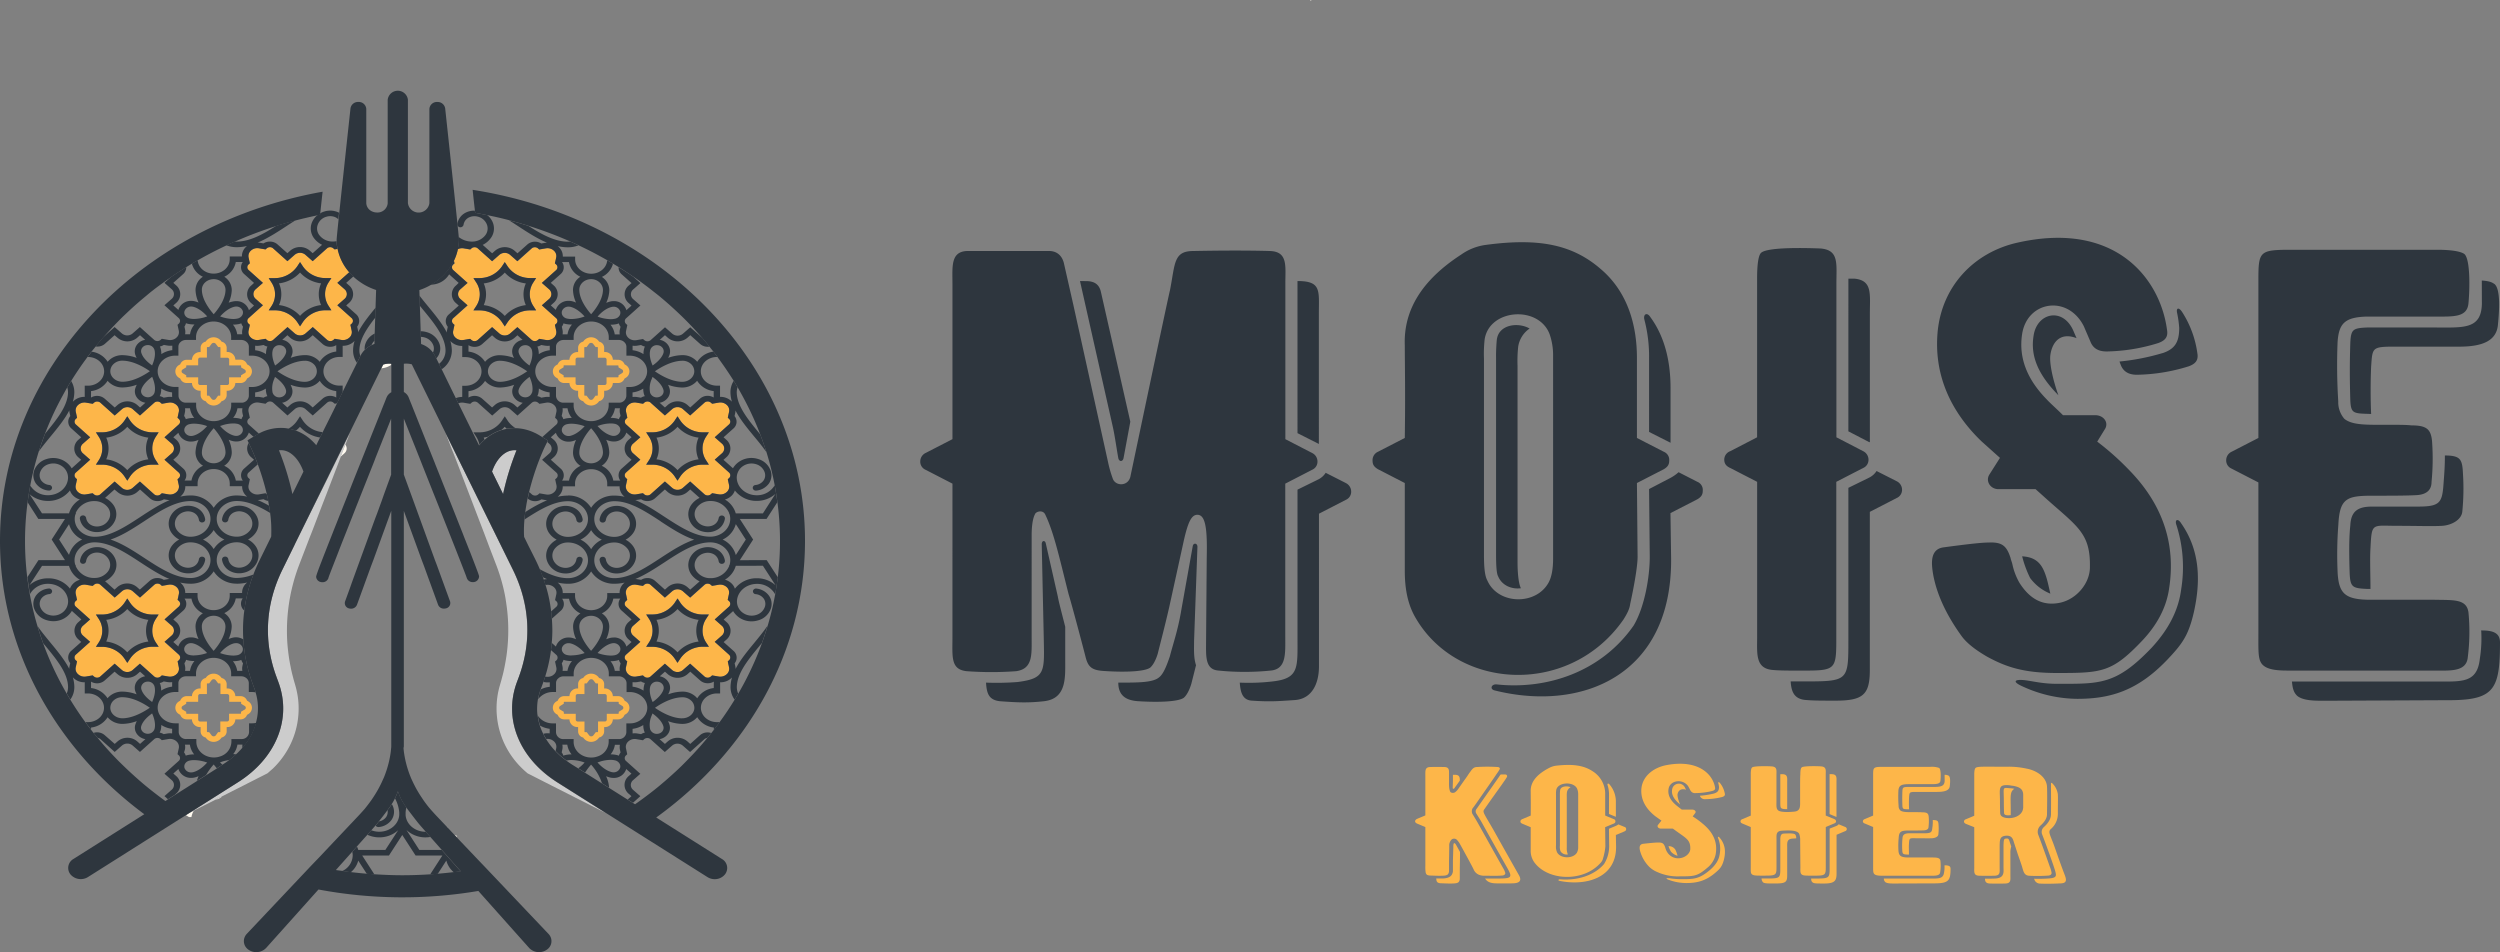 <?xml version="1.0" encoding="UTF-8"?> <svg xmlns="http://www.w3.org/2000/svg" id="Logo" viewBox="0 0 1169.87 445.63"><rect x="0" y="0" width="1169.87" height="445.63" fill="#808080" stroke="none"/><title>KOSHER RESTAURANT</title><g id="Shape"><path d="M649.69,4.37l-.47,0a3.76,3.76,0,0,0,.13.48Z" transform="translate(-36 -4.37)" style="fill:#fffaf0"></path><path d="M409.85,285.28a141.37,141.37,0,0,1-3.5,14.62q-1.22,4.13-2.68,8.14a142.92,142.92,0,0,1-5.53,13.22c-1.16,2.43-2.39,4.84-3.69,7.21-.6,1.1-1.22,2.2-1.85,3.29s-1.1,1.89-1.67,2.83q-3.29,5.39-7,10.5c-.27.38-.56.74-.84,1.12,18.38-24.68,29.09-54.2,29.09-85.91,0-.08,0-.17,0-.25a140.52,140.52,0,0,1-1.09,17.25Q410.57,281.32,409.85,285.28Z" transform="translate(-36 -4.37)" style="fill:none"></path><path d="M375.79,355.31l-.52.6Z" transform="translate(-36 -4.37)" style="fill:none"></path><path d="M222.2,374.5v0l0,0S222.2,374.52,222.2,374.5Z" transform="translate(-36 -4.37)" style="fill:#fffaf0"></path><path d="M248.63,395l.89.95c.17-.12.33-.26.51-.37A7.5,7.5,0,0,1,248.63,395Z" transform="translate(-36 -4.37)" style="fill:#fffaf0"></path><path d="M245.26,391.43c.12.11.23.23.34.35a4.31,4.31,0,0,1-.22-.49Z" transform="translate(-36 -4.37)" style="fill:#fffaf0"></path><path d="M249.92,410.2l-.4-.45C249.65,409.9,249.78,410.06,249.92,410.2Z" transform="translate(-36 -4.37)" style="fill:#fffaf0"></path><path d="M139.9,377.09,140,377l-3,1.54A5.69,5.69,0,0,0,139.9,377.09Z" transform="translate(-36 -4.37)" style="fill:#fffaf0"></path><path d="M126.68,383.73l-1.78.9L123,385.82l1.43.89h1.16A8.67,8.67,0,0,1,126.68,383.73Z" transform="translate(-36 -4.37)" style="fill:#fffaf0"></path><path d="M213.1,391.38h.2a8.27,8.27,0,0,0,5.85-3.25A6.71,6.71,0,0,0,220,382a8.69,8.69,0,0,0-.65-1.38c-.61,1-1.27,1.91-2,2.89a4.26,4.26,0,0,1-.69,3.24,5.18,5.18,0,0,1-3.31,2l-.46.6c-.15.2-.55.67-1.12,1.32A1.47,1.47,0,0,0,213.1,391.38Z" transform="translate(-36 -4.37)" style="fill:#2e363e"></path><path d="M222.3,374.84c0-.1-.06-.19-.09-.28l0,0-.11.38a25.43,25.43,0,0,1-1.27,3,16.9,16.9,0,0,1,2,6.66c0,.21,0,.43,0,.64s0,.34,0,.51c-.3,4.36-4.37,7.83-9.35,7.83a10.28,10.28,0,0,1-3.71-.69c-.56.64-1.18,1.35-1.86,2.11a13.35,13.35,0,0,0,5.57,1.21,13.07,13.07,0,0,0,8.85-3.35l-6,9.23-12.68,0a10.22,10.22,0,0,0-.61-1.59l-2.2,2.47a7.33,7.33,0,0,1,.21,1.7,8.25,8.25,0,0,1-4.88,7.29c1.35.2,2.7.4,4,.56a10.67,10.67,0,0,0,3.47-5.42l4,6.18c1.18.1,2.36.17,3.55.25l-5.69-8.81H218l6.24-9.63,6.24,9.63H243l-5.71,8.84c1.19-.08,2.38-.18,3.57-.28l4-6.21a10.75,10.75,0,0,0,3.46,5.45c1.09-.14,2.18-.25,3.26-.4l-1.69-1.9c-.14-.14-.27-.3-.4-.45l-6.81-7.67H232.22l-6-9.31a13,13,0,0,0,8.93,3.43,13.7,13.7,0,0,0,2.23-.2l-2.14-2.43h-.09c-5,0-9.05-3.47-9.35-7.83,0-.17,0-.34,0-.51s0-.43,0-.64a12.46,12.46,0,0,1,.37-2.4c-.54-.77-1-1.53-1.51-2.31A24.31,24.31,0,0,1,222.3,374.84Z" transform="translate(-36 -4.37)" style="fill:#2e363e"></path><path d="M70.23,414.86c-.64-1.11-1.26-2.23-1.88-3.35-1.24-2.29-2.42-4.6-3.55-6.95q-3.06-6.4-5.5-13.09-1.45-4-2.67-8.1a140.72,140.72,0,0,1-3.61-15q-.72-3.91-1.21-7.9a141.53,141.53,0,0,1-1.09-17.19c0,.09,0,.17,0,.26,0,31,10.26,59.95,27.91,84.3-2.36-3.29-4.61-6.65-6.7-10.09C71.35,416.76,70.79,415.82,70.23,414.86Z" transform="translate(-36 -4.37)" style="fill:none"></path><path d="M80.76,430.69l-.36-.48Z" transform="translate(-36 -4.37)" style="fill:none"></path><path d="M376.56,285.08l.59-2.73a3.34,3.34,0,0,0-.86-3.05,4.46,4.46,0,0,0-4-1.29l-3.06.53-.58-.51a2.23,2.23,0,0,0-1.48-.54,2.17,2.17,0,0,0-1.48.55l-6.7,6-3.41-3a3.9,3.9,0,0,0-5,0l-3.41,3-6.7-6a2.28,2.28,0,0,0-3,0l-.58.51-3.06-.53a4.43,4.43,0,0,0-4,1.29,3.35,3.35,0,0,0-.87,3.05l.59,2.73-.57.52a1.73,1.73,0,0,0,0,2.64l6.69,6-3.41,3a3,3,0,0,0-1,2.24,3,3,0,0,0,1,2.24l3.41,3-6.69,6a1.73,1.73,0,0,0,0,2.64l.57.51-.59,2.73a3.36,3.36,0,0,0,.87,3.06l.16.16.25.23a4.52,4.52,0,0,0,3.59.9l3.06-.53.58.51a2.28,2.28,0,0,0,3,0l6.7-6,3.41,3a3.87,3.87,0,0,0,5,0l3.41-3,6.7,6a2.28,2.28,0,0,0,3,0l.58-.51,3.06.53a4.46,4.46,0,0,0,4-1.29,3.34,3.34,0,0,0,.86-3.05l-.59-2.74.57-.51a1.73,1.73,0,0,0,0-2.64l-6.69-6,3.41-3a3,3,0,0,0,1-2.24,3,3,0,0,0-1-2.24l-3.41-3,6.69-6a1.73,1.73,0,0,0,0-2.64ZM365.1,307a12.77,12.77,0,0,0-10.73,5.52l-1.32,2-1.31-2A12.76,12.76,0,0,0,341,307h-2.65l1.34-2.06a10,10,0,0,0,0-11l-1.34-2.05H341a12.77,12.77,0,0,0,10.74-5.52l1.31-2,1.32,2a12.76,12.76,0,0,0,10.72,5.52h2.65L366.4,294a10,10,0,0,0,0,11l1.33,2.06Z" transform="translate(-36 -4.37)" style="fill:#fdb649"></path><path d="M336.89,193.3l-3.06-.53a4.43,4.43,0,0,0-4,1.28,3.36,3.36,0,0,0-.87,3.06l.59,2.73-.57.52a1.72,1.72,0,0,0,0,2.63l6.69,6-3.41,3a2.93,2.93,0,0,0,0,4.48l3.41,3-6.69,6a1.72,1.72,0,0,0,0,2.63l.57.52-.59,2.73a3.36,3.36,0,0,0,.87,3.06,4.43,4.43,0,0,0,4,1.28l3.06-.53.58.51a2.3,2.3,0,0,0,3,0l6.7-6,3.41,3a3.87,3.87,0,0,0,5,0l3.41-3,6.7,6a2.3,2.3,0,0,0,3,0l.58-.51,3.06.53a4.45,4.45,0,0,0,4-1.28,3.36,3.36,0,0,0,.86-3.06l-.59-2.73.57-.51a1.73,1.73,0,0,0,0-2.64l-6.69-6,3.41-3a2.93,2.93,0,0,0,0-4.48l-3.41-3,6.69-6a1.73,1.73,0,0,0,0-2.64l-.57-.51.59-2.73a3.36,3.36,0,0,0-.86-3.06,4.45,4.45,0,0,0-4-1.28l-3.06.53-.58-.51a2.3,2.3,0,0,0-3,0l-6.7,6-3.41-3a3.87,3.87,0,0,0-5,0l-3.41,3-6.7-6a2.3,2.3,0,0,0-3,0Zm2.82,15.44-1.34-2.06H341a12.76,12.76,0,0,0,10.73-5.51l1.31-2,1.32,2a12.75,12.75,0,0,0,10.72,5.51h2.65l-1.33,2.06a10,10,0,0,0,0,11l1.33,2.06H365.1a12.76,12.76,0,0,0-10.73,5.51l-1.32,2-1.31-2A12.75,12.75,0,0,0,341,221.8h-2.65l1.34-2.06A10,10,0,0,0,339.71,208.74Z" transform="translate(-36 -4.37)" style="fill:#fdb649"></path><path d="M119.63,310.73l-6.69-6,3.41-3a3,3,0,0,0,1-2.24,3,3,0,0,0-1-2.24l-3.41-3,6.69-6a1.74,1.74,0,0,0,0-2.64l-.58-.52.6-2.73a3.35,3.35,0,0,0-.87-3.05,4.43,4.43,0,0,0-4-1.29l-3.07.53-.57-.51a2.3,2.3,0,0,0-3,0l-6.69,6-3.41-3a3.9,3.9,0,0,0-5,0l-3.41,3-6.7-6a2.28,2.28,0,0,0-3,0l-.58.51L76.34,278a4.45,4.45,0,0,0-4,1.29,3.31,3.31,0,0,0-.86,3.05l.59,2.73-.57.52a1.74,1.74,0,0,0,0,2.64l6.7,6-3.41,3a3,3,0,0,0-1,2.24,3,3,0,0,0,1,2.24l3.41,3-6.7,6a1.74,1.74,0,0,0,0,2.64l.57.51-.59,2.73a3.32,3.32,0,0,0,.86,3.06,4.45,4.45,0,0,0,4,1.29l3.06-.53.58.51a2.28,2.28,0,0,0,3,0l6.7-6,3.41,3a3.87,3.87,0,0,0,5,0l3.41-3,6.69,6a2.3,2.3,0,0,0,3,0l.57-.51,3.07.53a4.53,4.53,0,0,0,3.45-.8,5.15,5.15,0,0,1,.5-.43l.05-.06a3.35,3.35,0,0,0,.87-3.05l-.6-2.74.58-.51A1.74,1.74,0,0,0,119.63,310.73Zm-12-3.69a12.77,12.77,0,0,0-10.73,5.52l-1.32,2-1.31-2A12.77,12.77,0,0,0,83.53,307H80.88L82.21,305a10,10,0,0,0,0-11l-1.33-2.05h2.63a12.78,12.78,0,0,0,10.74-5.52l1.31-2,1.32,2a12.76,12.76,0,0,0,10.72,5.52h2.64L108.91,294a10,10,0,0,0,0,11l1.34,2.06Z" transform="translate(-36 -4.37)" style="fill:#fdb649"></path><path d="M72.06,228.64l-.59,2.73a3.33,3.33,0,0,0,.86,3.06,4.45,4.45,0,0,0,4,1.28l3.06-.53.58.51a2.3,2.3,0,0,0,3,0l6.7-6,3.41,3a3.87,3.87,0,0,0,5,0l3.41-3,6.69,6a2.31,2.31,0,0,0,3,0l.58-.51,3.06.53a4.43,4.43,0,0,0,4-1.28,3.36,3.36,0,0,0,.87-3.06l-.6-2.73.58-.51a1.74,1.74,0,0,0,0-2.64l-6.69-6,3.41-3a2.93,2.93,0,0,0,0-4.48l-3.41-3,6.69-6a1.74,1.74,0,0,0,0-2.64l-.58-.51.6-2.73a3.36,3.36,0,0,0-.87-3.06,4.43,4.43,0,0,0-4-1.28l-3.07.53-.58-.51a2.2,2.2,0,0,0-1.47-.54,2.25,2.25,0,0,0-1.49.54l-6.69,6-3.41-3a3.87,3.87,0,0,0-5,0l-3.41,3-6.7-6a2.3,2.3,0,0,0-3,0l-.58.51-3.06-.53a4.45,4.45,0,0,0-4,1.28,3.33,3.33,0,0,0-.86,3.06l.59,2.73-.57.52a1.73,1.73,0,0,0,0,2.63l6.7,6-3.41,3a2.93,2.93,0,0,0,0,4.48l3.41,3-6.7,6a1.73,1.73,0,0,0,0,2.63Zm10.15-19.9-1.33-2.06h2.63a12.78,12.78,0,0,0,10.74-5.51l1.31-2,1.32,2a12.75,12.75,0,0,0,10.72,5.51h2.64l-1.33,2.06a10,10,0,0,0,0,11l1.33,2.06h-2.63a12.76,12.76,0,0,0-10.73,5.51l-1.32,2-1.31-2a12.77,12.77,0,0,0-10.72-5.51H80.88l1.33-2.06A10,10,0,0,0,82.21,208.74Z" transform="translate(-36 -4.37)" style="fill:#fdb649"></path><path d="M248.14,128.16a1.74,1.74,0,0,0,0,2.64l6.7,6-3.41,3a2.93,2.93,0,0,0,0,4.48l3.41,3-6.7,6a1.74,1.74,0,0,0,0,2.64l.57.51-.59,2.73a3.33,3.33,0,0,0,.86,3.06,4.42,4.42,0,0,0,4,1.28l3.06-.53.58.51a2.27,2.27,0,0,0,3,0l6.7-6,3.41,3a3.87,3.87,0,0,0,5,0l3.41-3,6.69,6a2.26,2.26,0,0,0,1.49.55,2.21,2.21,0,0,0,1.47-.55l.58-.51,3.07.53a4.48,4.48,0,0,0,3.45-.79,5.41,5.41,0,0,1,.5-.44s0,0,.05-.05a3.36,3.36,0,0,0,.87-3.06l-.6-2.73.58-.51a1.74,1.74,0,0,0,0-2.64l-6.7-6,3.42-3a2.93,2.93,0,0,0,0-4.48l-3.42-3,6.7-6a1.74,1.74,0,0,0,0-2.64l-.58-.52.6-2.73a3.35,3.35,0,0,0-.87-3,4.43,4.43,0,0,0-4-1.29l-3.07.53-.57-.51a2.25,2.25,0,0,0-1.48-.54,2.21,2.21,0,0,0-1.49.55l-6.69,6-3.41-3a3.87,3.87,0,0,0-5,0l-3.41,3-6.7-6a2.19,2.19,0,0,0-1.48-.55,2.23,2.23,0,0,0-1.48.54l-.58.51-3.06-.53a4.53,4.53,0,0,0-2.78.42,23,23,0,0,1-1.8,5.28l.3,1.37Zm10.72,8.38-1.33-2.06h2.63A12.78,12.78,0,0,0,270.9,129l1.31-2,1.32,2a12.75,12.75,0,0,0,10.72,5.51h2.64l-1.33,2.06a10,10,0,0,0,0,11l1.33,2.06h-2.63a12.74,12.74,0,0,0-10.73,5.52l-1.32,2-1.31-2a12.75,12.75,0,0,0-10.72-5.52h-2.65l1.33-2.06A10,10,0,0,0,258.86,136.54Z" transform="translate(-36 -4.37)" style="fill:#fdb649"></path><path d="M219.16,174.6a8.34,8.34,0,0,0-3.84.4l-.85,1.74a10,10,0,0,0,4.69-1.67Z" transform="translate(-36 -4.37)" style="fill:#fffaf0"></path><path d="M192,120.59a2.23,2.23,0,0,0-1.48-.54,2.17,2.17,0,0,0-1.48.55l-6.7,6-3.41-3a3.87,3.87,0,0,0-5,0l-3.41,3-6.7-6a2.17,2.17,0,0,0-1.48-.55,2.23,2.23,0,0,0-1.48.54l-.58.51-3.06-.53a4.43,4.43,0,0,0-4,1.29,3.35,3.35,0,0,0-.87,3l.59,2.73-.57.52a1.73,1.73,0,0,0,0,2.64l6.69,6-3.41,3a2.93,2.93,0,0,0,0,4.48l3.41,3-6.69,6a1.73,1.73,0,0,0,0,2.64l.57.51-.59,2.73a3.36,3.36,0,0,0,.87,3.06,1.21,1.21,0,0,0,.16.16l.25.23a4.48,4.48,0,0,0,3.59.89l3.06-.53.58.51a2.27,2.27,0,0,0,3,0l6.7-6,3.41,3a3.87,3.87,0,0,0,5,0l3.41-3,6.7,6a2.27,2.27,0,0,0,3,0l.57-.51,3.07.53a4.43,4.43,0,0,0,4-1.28,3.36,3.36,0,0,0,.86-3.06l-.59-2.73.57-.51a1.73,1.73,0,0,0,0-2.64l-6.69-6,3.41-3a2.93,2.93,0,0,0,0-4.48l-3.41-3,5.61-5a24,24,0,0,1-5.45-10.9l-1.37.24Zm-2.23,26.95,1.32,2.06h-2.63a12.74,12.74,0,0,0-10.73,5.52l-1.32,2-1.31-2a12.75,12.75,0,0,0-10.72-5.51h-2.64l1.33-2a10,10,0,0,0,0-11l-1.33-2.06h2.63A12.76,12.76,0,0,0,175.09,129l1.31-2,1.32,2a12.75,12.75,0,0,0,10.72,5.51h2.64l-1.32,2.06A10,10,0,0,0,189.76,147.54Z" transform="translate(-36 -4.37)" style="fill:#fdb649"></path><path d="M198.23,214.24a3,3,0,0,0-.69-1.87l-2.22,5.77,1.87-1.66A3,3,0,0,0,198.23,214.24Z" transform="translate(-36 -4.37)" style="fill:#fffaf0"></path><path d="M108.91,294l1.33-2.05H107.6a12.76,12.76,0,0,1-10.72-5.52l-1.32-2-1.31,2a12.78,12.78,0,0,1-10.74,5.52H80.88L82.21,294a10,10,0,0,1,0,11l-1.33,2.06h2.65a12.77,12.77,0,0,1,10.72,5.52l1.31,2,1.32-2A12.77,12.77,0,0,1,107.61,307h2.64L108.91,305A10,10,0,0,1,108.91,294Zm-3.49,10.58a15.89,15.89,0,0,0-9.86,5.06,15.86,15.86,0,0,0-9.85-5.06,12.39,12.39,0,0,0,0-10.15,15.89,15.89,0,0,0,9.85-5.06,15.89,15.89,0,0,0,9.86,5.06A12.31,12.31,0,0,0,105.42,304.56Z" transform="translate(-36 -4.37)" style="fill:#2e363e"></path><path d="M152.07,332.52l-.48-.3a3.18,3.18,0,0,0-3.08-2.09h-2.39V330a3.71,3.71,0,0,0-3.91-3.47h-.14v-2.14a2.94,2.94,0,0,0-2.35-2.74l-.33-.43a4.42,4.42,0,0,0-6.84,0l-.33.43a2.92,2.92,0,0,0-2.34,2.74v2.14h-.15a3.71,3.71,0,0,0-3.9,3.47v.13h-2.39a3.17,3.17,0,0,0-3.08,2.09l-.49.3a3.46,3.46,0,0,0,0,6.09l.48.3a3.19,3.19,0,0,0,3.09,2.09h2.39v.13a3.71,3.71,0,0,0,3.9,3.47h.15v2.14a2.93,2.93,0,0,0,2.34,2.74l.33.43a4.42,4.42,0,0,0,6.84,0l.33-.43a2.93,2.93,0,0,0,2.35-2.74V344.6h.14a3.71,3.71,0,0,0,3.91-3.47V341h2.39a3.18,3.18,0,0,0,3.08-2.09l.48-.3a3.46,3.46,0,0,0,0-6.09Zm-1.64,3.92-1,.61-.65.4v.7a.24.24,0,0,1-.25.22h-5.34v2.76a.91.91,0,0,1-1,.85h-3.09v4.76a.24.24,0,0,1-.26.22h-.78L137,348.45a1.27,1.27,0,0,1-2,0l-.69-.91-.45-.58h-.78a.24.24,0,0,1-.25-.22V342h-3.09a.91.91,0,0,1-1-.85v-2.76h-5.33a.25.25,0,0,1-.26-.23v-.7l-1.66-1a1,1,0,0,1,0-1.75l1-.61.65-.4V333a.25.25,0,0,1,.26-.22h5.33V330a.91.91,0,0,1,1-.85h3.09v-4.76c0-.12.11-.22.28-.22h.77l1.12-1.48a1.27,1.27,0,0,1,2,0l.69.91.45.58h.78a.24.24,0,0,1,.25.22v4.76h3.09a.91.91,0,0,1,1,.85v2.76h5.34a.24.24,0,0,1,.25.24v.69l1.66,1a1,1,0,0,1,0,1.75Z" transform="translate(-36 -4.37)" style="fill:#fdb649"></path><path d="M366.4,294l1.34-2.05h-2.65a12.76,12.76,0,0,1-10.72-5.52l-1.32-2-1.31,2A12.77,12.77,0,0,1,341,291.93h-2.63l1.34,2.05a10,10,0,0,1,0,11l-1.34,2.06H341a12.76,12.76,0,0,1,10.72,5.52l1.31,2,1.32-2A12.77,12.77,0,0,1,365.1,307h2.64L366.41,305A10,10,0,0,1,366.4,294Zm-3.49,10.58a15.89,15.89,0,0,0-9.85,5.06,15.89,15.89,0,0,0-9.86-5.06,12.31,12.31,0,0,0,0-10.15,15.91,15.91,0,0,0,9.86-5.06,15.84,15.84,0,0,0,9.85,5.06A12.31,12.31,0,0,0,362.91,304.56Z" transform="translate(-36 -4.37)" style="fill:#2e363e"></path><path d="M296.52,338.61l.48.3a3.19,3.19,0,0,0,3.09,2.09h2.39v.13a3.71,3.71,0,0,0,3.9,3.47h.15v2.14a2.93,2.93,0,0,0,2.34,2.74l.33.43a4.42,4.42,0,0,0,6.84,0l.33-.43a2.93,2.93,0,0,0,2.35-2.74V344.6h.14a3.71,3.71,0,0,0,3.91-3.47V341h2.39a3.18,3.18,0,0,0,3.08-2.09l.48-.3a3.46,3.46,0,0,0,0-6.09l-.48-.3a3.18,3.18,0,0,0-3.08-2.09h-2.39V330a3.71,3.71,0,0,0-3.91-3.47h-.14v-2.14a2.94,2.94,0,0,0-2.35-2.74l-.33-.43a4.42,4.42,0,0,0-6.84,0l-.33.43a2.92,2.92,0,0,0-2.34,2.74v2.14h-.15a3.71,3.71,0,0,0-3.9,3.47v.13h-2.39a3.16,3.16,0,0,0-3.08,2.09l-.49.3a3.46,3.46,0,0,0,0,6.09Zm1.65-3.92,1-.61.65-.4V333a.25.25,0,0,1,.26-.22h5.33V330a.91.91,0,0,1,1-.85h3.09v-4.76c0-.12.11-.22.28-.22h.77l1.12-1.48a1.27,1.27,0,0,1,2,0l.69.91.45.58h.78a.24.24,0,0,1,.25.22v4.76h3.09a.91.91,0,0,1,1,.85v2.76h5.34a.24.24,0,0,1,.25.24v.69l1.66,1a1,1,0,0,1,0,1.75l-1,.61-.65.4v.7a.24.24,0,0,1-.25.22h-5.34v2.76a.91.91,0,0,1-1,.85h-3.09v4.76a.24.24,0,0,1-.26.22h-.78l-1.13,1.49a1.27,1.27,0,0,1-2,0l-.69-.91-.45-.58h-.78a.24.24,0,0,1-.25-.22V342h-3.09a.91.91,0,0,1-1-.85v-2.76h-5.33a.25.25,0,0,1-.26-.24v-.69l-1.66-1a1,1,0,0,1,0-1.75Z" transform="translate(-36 -4.37)" style="fill:#fdb649"></path><path d="M191.08,134.48h-2.64A12.75,12.75,0,0,1,177.72,129l-1.32-2-1.31,2a12.76,12.76,0,0,1-10.73,5.51h-2.63l1.33,2.06a10,10,0,0,1,0,11l-1.33,2h2.64a12.75,12.75,0,0,1,10.72,5.51l1.31,2,1.32-2a12.74,12.74,0,0,1,10.73-5.52h2.63l-1.32-2.06a10,10,0,0,1,0-11Zm-4.82,12.64a15.89,15.89,0,0,0-9.85,5.06,15.89,15.89,0,0,0-9.86-5.06,12.31,12.31,0,0,0,0-10.15,15.88,15.88,0,0,0,9.86-5.07,15.85,15.85,0,0,0,9.85,5.07A12.31,12.31,0,0,0,186.26,147.12Z" transform="translate(-36 -4.37)" style="fill:#2e363e"></path><path d="M80.88,221.8h2.65a12.77,12.77,0,0,1,10.72,5.51l1.31,2,1.32-2a12.76,12.76,0,0,1,10.73-5.51h2.63l-1.33-2.06a10,10,0,0,1,0-11l1.33-2.06H107.6a12.75,12.75,0,0,1-10.72-5.51l-1.32-2-1.31,2a12.78,12.78,0,0,1-10.74,5.51H80.88l1.33,2.06a10,10,0,0,1,0,11Zm4.83-12.63a15.9,15.9,0,0,0,9.85-5.07,15.89,15.89,0,0,0,9.86,5.06,12.31,12.31,0,0,0,0,10.15,15.85,15.85,0,0,0-9.86,5.07,15.92,15.92,0,0,0-9.85-5.07A12.36,12.36,0,0,0,85.71,209.17Z" transform="translate(-36 -4.37)" style="fill:#2e363e"></path><path d="M177.72,201.17l-1.32-2-1.31,2a11.65,11.65,0,0,1-4.16,3.81,20.36,20.36,0,0,1,3,.73l.5.2a15.12,15.12,0,0,0,1.94-1.81,15.79,15.79,0,0,0,9.41,5L187,206.6A12.6,12.6,0,0,1,177.72,201.17Z" transform="translate(-36 -4.37)" style="fill:#2e363e"></path><path d="M148.51,172.69h-2.39v-.13a3.71,3.71,0,0,0-3.91-3.48h-.14V167a2.93,2.93,0,0,0-2.35-2.74l-.33-.44a4.42,4.42,0,0,0-6.84,0l-.33.44a2.92,2.92,0,0,0-2.34,2.74v2.13h-.15a3.71,3.71,0,0,0-3.9,3.48v.13h-2.39a3.17,3.17,0,0,0-3.08,2.09l-.49.29a3.47,3.47,0,0,0,0,6.1l.48.29a3.17,3.17,0,0,0,3.09,2.09h2.39v.14a3.71,3.71,0,0,0,3.9,3.47h.15v2.13a2.93,2.93,0,0,0,2.34,2.75l.33.43a4.42,4.42,0,0,0,6.84,0l.33-.43a2.93,2.93,0,0,0,2.35-2.75v-2.13h.14a3.71,3.71,0,0,0,3.91-3.47v-.14h2.39a3.17,3.17,0,0,0,3.08-2.09l.48-.29a3.47,3.47,0,0,0,0-6.1l-.48-.29A3.18,3.18,0,0,0,148.51,172.69Zm1.92,6.31-1,.61-.65.4v.7a.24.24,0,0,1-.25.22h-5.34v2.76a.91.91,0,0,1-1,.85h-3.09v4.75a.24.24,0,0,1-.27.23h-.78L137,191a1.26,1.26,0,0,1-2,0l-.69-.9-.45-.58h-.78a.24.24,0,0,1-.25-.23v-4.75h-3.09a.91.91,0,0,1-1-.85v-2.76h-5.33a.25.25,0,0,1-.26-.23V180l-1.66-1a1,1,0,0,1,0-1.75l1-.61.65-.41v-.69a.25.25,0,0,1,.26-.22h5.33v-2.76a.91.91,0,0,1,1-.85h3.09V167c0-.12.11-.22.28-.22h.77l1.12-1.48a1.27,1.27,0,0,1,2,0l.69.91.45.57h.78a.24.24,0,0,1,.25.22v4.76h3.09a.91.91,0,0,1,1,.85v2.76h5.34a.24.24,0,0,1,.25.24v.69l1.66,1a1,1,0,0,1,0,1.75Z" transform="translate(-36 -4.37)" style="fill:#fdb649"></path><path d="M207,165.21a6.82,6.82,0,0,0-.34,2.92,11.49,11.49,0,0,1,3.19-2.24,5.7,5.7,0,0,1,1.42-2.12l.11-3.34A8.5,8.5,0,0,0,207,165.21Z" transform="translate(-36 -4.37)" style="fill:#2e363e"></path><path d="M188,103.27a10.21,10.21,0,0,0-2.17.9l-.06.63c-.42.08-.83.19-1.26.27a8.47,8.47,0,0,0-2.56,3.45,7.54,7.54,0,0,0,1.12,7.48,10.21,10.21,0,0,0,3.65,2.92l-4.41,3.93L181,121.67a7.06,7.06,0,0,0-9.19,0l-1.33,1.18-4.61-4.11a5.35,5.35,0,0,0-3.57-1.32,5.44,5.44,0,0,0-3,.85l-1.61-.28a8.34,8.34,0,0,0-1.11-.11c4.65-1.93,9.16-4.88,13.59-7.77,1.34-.89,2.7-1.77,4.06-2.63-3,.8-6,1.65-9,2.58-6.08,3.89-12.3,7.36-18.47,7.36-.29,0-.57,0-.86-.07-1.33.59-2.65,1.19-4,1.8a13.46,13.46,0,0,0,4.83.9,22,22,0,0,0,4.85-.56,6.24,6.24,0,0,0-.76.7,5.88,5.88,0,0,0-1.61,4.2H143.5v1.31c0,3.7-3.37,6.71-7.52,6.71h0c-4,0-7.2-2.76-7.48-6.23-.91.52-1.82,1-2.72,1.58a9.56,9.56,0,0,0,5.17,6.13,7.33,7.33,0,0,0-3.45,6.08,15,15,0,0,0,1.43,6,11.63,11.63,0,0,0-1.66-.58,7,7,0,0,0-1.77-.23,6.14,6.14,0,0,0-5.95,3.95l-.08.29-2.36-2.11,1.33-1.18a5.36,5.36,0,0,0,0-8.19l-1.33-1.19,4.61-4.11a4.18,4.18,0,0,0,1.44-3.28q-3.72,2.31-7.29,4.79l-2.92,2.6,3.41,3a2.93,2.93,0,0,1,0,4.48l-3.41,3,6.69,6a1.74,1.74,0,0,1,0,2.64l-.58.51.6,2.73a3.36,3.36,0,0,1-.87,3.06.12.12,0,0,1-.05.05c-.18.14-.34.29-.5.44a4.48,4.48,0,0,1-3.45.79l-3.07-.53-.57.51a2.28,2.28,0,0,1-3,0l-6.69-6-3.41,3a3.87,3.87,0,0,1-5,0l-3.41-3-5.21,4.64q-1.91,2.19-3.72,4.44a4.56,4.56,0,0,0,.75.06A5.33,5.33,0,0,0,85,165.34l4.62-4.11L91,162.42a7.06,7.06,0,0,0,9.19,0l1.33-1.19,2.41,2.15-.45.1a5.93,5.93,0,0,0-3.65,2.6,5.14,5.14,0,0,0-.53,4.28,10.23,10.23,0,0,0,.65,1.48,20.29,20.29,0,0,0-6.76-1.28,8.91,8.91,0,0,0-6,2.26,8,8,0,0,0-.81.84,10.51,10.51,0,0,0-7.49-4.72c-.64.82-1.25,1.66-1.87,2.49h.17c4.16,0,7.54,3,7.54,6.71s-3.38,6.71-7.54,6.71H75.65v5.23h-.13a7.41,7.41,0,0,0-5.44,2.3,16.29,16.29,0,0,0,.7-4.57,10,10,0,0,0-1.47-5.14c-.62,1-1.24,2-1.83,3a7.33,7.33,0,0,1,.35,2.15c0,6.46-5.38,13-10.58,19.3l-.17.21c-1,2.73-2,5.48-2.9,8.27,1.67-2.33,3.56-4.64,5.44-6.92,3.3-4,6.67-8.09,8.83-12.31a4.91,4.91,0,0,0,.13,1.26l.31,1.43a4.15,4.15,0,0,0,.52,5.81L74,209l-1.33,1.18a5.36,5.36,0,0,0,0,8.2L74,219.52l-4.45,4a9.9,9.9,0,0,0-3.34-3.35,10.27,10.27,0,0,0-8.4-1A8.79,8.79,0,0,0,52,224.52a6.71,6.71,0,0,0,.84,6.16,8.31,8.31,0,0,0,5.85,3.25h.21a1.43,1.43,0,0,0,1.45-1.13,1.35,1.35,0,0,0-1.25-1.48,5.35,5.35,0,0,1-3.77-2.06,4.32,4.32,0,0,1-.52-4,6,6,0,0,1,4-3.69,7.08,7.08,0,0,1,5.77.68,6.54,6.54,0,0,1,3.26,5.51c0,4.6-4.2,8.34-9.36,8.34a9.55,9.55,0,0,1-8.31-4.52c-.49,2.59-.9,5.21-1.24,7.84l5,7.78,12.48,0-6.23,9.64,6.23,9.64H54l-5.15,7.94q.49,4,1.21,7.9a9.52,9.52,0,0,1,8.45-4.75c5.16,0,9.36,3.75,9.36,8.35a6.53,6.53,0,0,1-3.26,5.5,7,7,0,0,1-5.77.68,6.05,6.05,0,0,1-4-3.68,4.34,4.34,0,0,1,.52-4,5.31,5.31,0,0,1,3.77-2.05,1.35,1.35,0,0,0,1.25-1.48,1.45,1.45,0,0,0-1.66-1.12,8.24,8.24,0,0,0-5.85,3.25A6.69,6.69,0,0,0,52,289.2a8.77,8.77,0,0,0,5.89,5.39,10.51,10.51,0,0,0,3.13.47,10,10,0,0,0,5.27-1.47,9.82,9.82,0,0,0,3.34-3.35l4.45,4-1.33,1.19a5.34,5.34,0,0,0,0,8.19L74,304.77l-4.62,4.11a4.14,4.14,0,0,0-.52,5.8l-.31,1.43a4.91,4.91,0,0,0-.13,1.26c-2.16-4.21-5.53-8.3-8.83-12.3-2.09-2.54-4.21-5.11-6-7.7q1.21,4.1,2.67,8.1l1,1.15c5.2,6.31,10.58,12.84,10.58,19.3a7.43,7.43,0,0,1-.6,2.94c.56,1,1.12,1.9,1.69,2.85a10,10,0,0,0,1.86-5.79,16.29,16.29,0,0,0-.7-4.57,7.41,7.41,0,0,0,5.44,2.3h.13v5.22h1.47c4.16,0,7.54,3,7.54,6.71s-3.38,6.71-7.54,6.71H76q.69,1,1.41,1.92l.36.48c.27.36.56.71.84,1.07v-.93A10.6,10.6,0,0,0,86.35,340a9.05,9.05,0,0,0,7,3.11h.21a20.46,20.46,0,0,0,6.46-1.3,10.27,10.27,0,0,0-.7,1.68,4.9,4.9,0,0,0,.64,4.18,6,6,0,0,0,3.79,2.53l.28.06-2.49,2.22-1.33-1.18a7.06,7.06,0,0,0-9.19,0l-1.33,1.18L85,348.38a5.43,5.43,0,0,0-5.21-1.06c.64.8,1.3,1.6,2,2.4a2.16,2.16,0,0,1,1.18.52l6.7,6,3.41-3a3.87,3.87,0,0,1,5,0l3.41,3,6.69-6a2.21,2.21,0,0,1,1.49-.55,2.25,2.25,0,0,1,1.48.54l.57.51,3.07-.53a4.43,4.43,0,0,1,4,1.29,3.35,3.35,0,0,1,.87,3.05l-.6,2.73.58.52a1.73,1.73,0,0,1,0,2.63l-6.69,6,3.41,3a2.93,2.93,0,0,1,0,4.48l-3.41,3,1.62,1.45,3.13-2,.74-.65a5.37,5.37,0,0,0,0-8.2l-1.33-1.18,2.38-2.12a1.8,1.8,0,0,0,.06.22,6.14,6.14,0,0,0,5.95,3.95h0a7,7,0,0,0,1.77-.23,11.63,11.63,0,0,0,1.66-.58,18.81,18.81,0,0,0-.81,2.21l4.31-2.72a28.81,28.81,0,0,1,3.55-4.95c.4.45.92,1.06,1.46,1.78l2.63-1.66c-.42-.41-.8-.81-1.1-1.14l.16-.06a11.78,11.78,0,0,0,1.19-.38,21,21,0,0,1,3-.62c.79-.59,1.55-1.2,2.27-1.83.33-.28.62-.57.93-.86a13.05,13.05,0,0,0-1.41-.07h0a9.36,9.36,0,0,0,2-4.47h1.85l.49,0a5.56,5.56,0,0,0,0,1.63,33.12,33.12,0,0,0,3.91-5.5,28.2,28.2,0,0,0,2.55-6.31,9,9,0,0,1-1.89.22h-1.47v4.19a3.39,3.39,0,0,1-3.56,3.17h-4.7v1.31a7.37,7.37,0,0,1-4.95,6.72l-1,.32a9.1,9.1,0,0,1-2.24.28c-4.53,0-8.22-3.28-8.22-7.32v-1.31h-4.7a3.38,3.38,0,0,1-3.55-3.17v-4.19H118c-4.53,0-8.22-3.29-8.22-7.33s3.69-7.32,8.22-7.32h1.48v-4.19a2.92,2.92,0,0,1,.81-2,5.47,5.47,0,0,0,.51-.45,3.82,3.82,0,0,1,2.23-.71h4.7v-1.31c0-4,3.69-7.32,8.22-7.32s8.22,3.28,8.22,7.32v1.31h4.7a3.76,3.76,0,0,1,2.4.84l.21.19a3,3,0,0,1,.95,2.14v4.19h1.47a8.8,8.8,0,0,1,1.72.17c-.15-.52-.28-1-.47-1.55l-.93-2.51a72.31,72.31,0,0,1-4.34-20.72,6.62,6.62,0,0,0-3.43-1,6.53,6.53,0,0,0-1.59.19,10.93,10.93,0,0,0-1.88.63,15.35,15.35,0,0,0,1.45-5.77,7.37,7.37,0,0,0-2.43-5.55,8.24,8.24,0,0,0-1.05-.82,9.46,9.46,0,0,0,5.37-6.89h3.27a4.13,4.13,0,0,0,.65,5.63l.1.1c.25-1.94.54-3.86.95-5.78.29-1.38.63-2.76,1-4.13a72.27,72.27,0,0,1,2.3-7,21.89,21.89,0,0,1-7.81,1.63c-5.17,0-9.37-3.75-9.37-8.35s4.2-8.35,9.37-8.35a7.82,7.82,0,0,1,6.18,2.91,5.19,5.19,0,0,1,.76,5.14,6.07,6.07,0,0,1-4.14,3.6,5.94,5.94,0,0,1-4.46-.46,4.6,4.6,0,0,1-2.3-3.36,1.45,1.45,0,0,0-1.66-1.11,1.35,1.35,0,0,0-1.26,1.48,7.18,7.18,0,0,0,3.65,5.2,8.7,8.7,0,0,0,4.33,1.11,10,10,0,0,0,2.58-.35,8.85,8.85,0,0,0,6-5.25,7.55,7.55,0,0,0-1.12-7.49,10.22,10.22,0,0,0-3.28-2.73,10.1,10.1,0,0,0,3.28-2.73,7.54,7.54,0,0,0,1.12-7.48,8.85,8.85,0,0,0-6-5.25,9.14,9.14,0,0,0-6.91.75,7.18,7.18,0,0,0-3.65,5.21,1.35,1.35,0,0,0,1.26,1.48,1.45,1.45,0,0,0,1.66-1.12,4.58,4.58,0,0,1,2.3-3.35,5.89,5.89,0,0,1,4.46-.47,6.07,6.07,0,0,1,4.14,3.6,5.19,5.19,0,0,1-.76,5.14,7.82,7.82,0,0,1-6.18,2.91c-5.17,0-9.37-3.74-9.37-8.35s4.2-8.34,9.37-8.34,10.46,2.48,15.64,5.59c-.15-1.14-.32-2.27-.51-3.4a50.51,50.51,0,0,0-5.31-2.65,8.34,8.34,0,0,0,1.11-.11l1.61-.28a5.41,5.41,0,0,0,2.19.8c0-.09,0-.18,0-.26-.17-.87-.36-1.73-.56-2.58l-.06-.25-.05,0-.58-.51-3.06.53a4.43,4.43,0,0,1-4-1.28,3.36,3.36,0,0,1-.87-3.06l.59-2.73-.57-.52a1.72,1.72,0,0,1,0-2.63l4.29-3.83c-.24-.65-.47-1.28-.7-1.86-1.29-3.33-2.24-5.38-2.27-5.45l-.56-1.16-.74-1.56a5.3,5.3,0,0,0-.72,2.61,5.46,5.46,0,0,0,1.9,4.1l1.33,1.18-4.61,4.11a4.14,4.14,0,0,0-.65,5.64h-3.27a9.45,9.45,0,0,0-5.44-6.93,8.6,8.6,0,0,0,1.12-.87,7.37,7.37,0,0,0,2.43-5.55,15.25,15.25,0,0,0-1.45-5.76,11.83,11.83,0,0,0,1.88.62,6.53,6.53,0,0,0,1.59.19h0a6,6,0,0,0,5.94-4.13.13.13,0,0,0,0-.06l2.21,2,1.1-.67c.47-.29.94-.55,1.42-.8L152.34,203a1.72,1.72,0,0,1,0-2.63l.57-.52-.59-2.73a3.36,3.36,0,0,1,.87-3.06,4.43,4.43,0,0,1,4-1.28l3.06.53.58-.51a2.3,2.3,0,0,1,3,0l6.7,6,3.41-3a3.87,3.87,0,0,1,5,0l3.41,3,6.7-6a2.3,2.3,0,0,1,3,0l.57.51,1.12-.2,2.61-5.29v-3h-1.47c-4.15,0-7.53-3-7.53-6.71s3.38-6.71,7.53-6.71h1.47v-5.22h.15a7.44,7.44,0,0,0,5.42-2.26,15.62,15.62,0,0,0-.7,4.53,10.06,10.06,0,0,0,1.82,5.73l1.6-3.24a7.43,7.43,0,0,1-.47-2.49c0-5.16,3.44-10.37,7.47-15.47l.15-4.67c-3.09,3.76-6.18,7.59-8.21,11.54a5.53,5.53,0,0,0-.13-1.21l-.31-1.43a4.16,4.16,0,0,0-.52-5.81l-4.62-4.11,1.33-1.18a5.34,5.34,0,0,0,0-8.19l-1.33-1.19,3.37-3c-.68-.63-1.31-1.31-1.92-2l-5.61,5,3.41,3a2.93,2.93,0,0,1,0,4.48l-3.41,3,6.69,6a1.73,1.73,0,0,1,0,2.64l-.57.51.59,2.73a3.36,3.36,0,0,1-.86,3.06,4.43,4.43,0,0,1-4,1.28l-3.07-.53-.57.51a2.27,2.27,0,0,1-3,0l-6.7-6-3.41,3a3.87,3.87,0,0,1-5,0l-3.41-3-6.7,6a2.27,2.27,0,0,1-3,0l-.58-.51-3.06.53a4.48,4.48,0,0,1-3.59-.89l-.25-.23a1.21,1.21,0,0,1-.16-.16,3.36,3.36,0,0,1-.87-3.06l.59-2.73-.57-.51a1.73,1.73,0,0,1,0-2.64l6.69-6-3.41-3a2.93,2.93,0,0,1,0-4.48l3.41-3-6.69-6a1.73,1.73,0,0,1,0-2.64l.57-.52-.59-2.73a3.35,3.35,0,0,1,.87-3,4.43,4.43,0,0,1,4-1.29l3.06.53.58-.51a2.23,2.23,0,0,1,1.48-.54,2.17,2.17,0,0,1,1.48.55l6.7,6,3.41-3a3.87,3.87,0,0,1,5,0l3.41,3,6.7-6a2.17,2.17,0,0,1,1.48-.55,2.23,2.23,0,0,1,1.48.54l.58.51,1.37-.24a22.68,22.68,0,0,1-.43-3.61,10.78,10.78,0,0,1-1.81.17,7.79,7.79,0,0,1-6.18-2.91,5.13,5.13,0,0,1-.76-5.13,6,6,0,0,1,4.13-3.6,5.93,5.93,0,0,1,4.46.46,4.55,4.55,0,0,1,1,.81c.1-1,.21-2,.32-3.12A9.18,9.18,0,0,0,188,103.27ZM132.94,361.21c-1.24,1.4-3.67,3.75-6.51,4.49a3.73,3.73,0,0,1-.94.12h0a3.21,3.21,0,0,1-3.12-2,2.55,2.55,0,0,1,.29-2.18,3.19,3.19,0,0,1,2-1.34,9.54,9.54,0,0,1,2.21-.24A19.12,19.12,0,0,1,132.94,361.21Zm-10.39-6.16a5.62,5.62,0,0,0,0-2.2l.46,0h1.85a9.31,9.31,0,0,0,2,4.53h-.12a12.8,12.8,0,0,0-3,.34,4.71,4.71,0,0,0-.83.26,4.19,4.19,0,0,0-.78-1.51Zm-11.37-8.93a9.3,9.3,0,0,0,.3-2.5,11.9,11.9,0,0,0,5.07,1.81v1.65a4.19,4.19,0,0,0,0,.5,7.93,7.93,0,0,0-1-.07,8,8,0,0,0-1.38.12l-1.6.28a5.35,5.35,0,0,0-1.87-.74A5.27,5.27,0,0,0,111.18,346.12Zm82.17-158.73v3a5.5,5.5,0,0,0-2.84-.78,5.31,5.31,0,0,0-3.56,1.32l-4.62,4.11L181,193.86a7.09,7.09,0,0,0-9.19,0l-1.33,1.19L168,192.81l.23,0a6.09,6.09,0,0,0,3.79-2.53,4.9,4.9,0,0,0,.63-4.18,8.78,8.78,0,0,0-.7-1.68,20.51,20.51,0,0,0,6.47,1.29h.21a9.05,9.05,0,0,0,7-3.15A10.57,10.57,0,0,0,193.35,187.39Zm-27.51-9.27c2.2-1.55,7.59-4.93,12.9-4.93a5.84,5.84,0,0,1,3.94,1.47,4.65,4.65,0,0,1,1.59,3.54c-.05,2.72-2.67,4.92-5.81,4.85C173.26,182.94,168,179.64,165.84,178.12Zm4.64-16.89,1.33,1.19a7.06,7.06,0,0,0,9.19,0l1.33-1.19,4.62,4.11a5.31,5.31,0,0,0,3.56,1.32,5.41,5.41,0,0,0,2.84-.78v3a10.55,10.55,0,0,0-7.74,4.79,8.48,8.48,0,0,0-.83-.87,8.93,8.93,0,0,0-6-2.26,20.39,20.39,0,0,0-6.77,1.28,9.24,9.24,0,0,0,.65-1.48,5.07,5.07,0,0,0-.53-4.28,5.93,5.93,0,0,0-3.65-2.6c-.12,0-.25-.06-.38-.09ZM163.69,168a3.14,3.14,0,0,1,3.07-2.11,3.72,3.72,0,0,1,.88.11,3.07,3.07,0,0,1,1.88,1.35,2.7,2.7,0,0,1,.28,2.26c-.84,2.54-3.48,4.7-5.05,5.8C164,173.73,162.9,170.6,163.69,168Zm.54,13.93a10.09,10.09,0,0,0,.38-1,1.42,1.42,0,0,0,.08-.18c1.6,1.12,4.31,3.34,5.09,6a2.54,2.54,0,0,1-.33,2.17,3.14,3.14,0,0,1-2,1.31,3.2,3.2,0,0,1-.75.09,3.24,3.24,0,0,1-3.15-2.25A10.6,10.6,0,0,1,164.23,181.93ZM136,135h.09a5.71,5.71,0,0,1,3.84,1.51,4.84,4.84,0,0,1,1.6,3.67c-.12,4.63-3.82,9.32-5.53,11.24-1.74-2-5.53-6.76-5.53-11.49C130.44,137.25,132.92,135,136,135Zm13.4,25.8-.48,0H147a9.36,9.36,0,0,0-2-4.52h.08a13.07,13.07,0,0,0,2.72-.27,8.11,8.11,0,0,0,1.12-.35,4.22,4.22,0,0,0,.8,1.56l-.31,1.43A5.67,5.67,0,0,0,149.37,160.84Zm-.18-8.72a3.31,3.31,0,0,1-2.07,1.35,9.24,9.24,0,0,1-2,.21,19,19,0,0,1-6.13-1.2c1.26-1.42,3.76-3.83,6.68-4.53a3.85,3.85,0,0,1,.83-.1,3.15,3.15,0,0,1,3.09,2.15A2.52,2.52,0,0,1,149.19,152.12Zm-26.82-2.26a3.21,3.21,0,0,1,3.12-2,3.73,3.73,0,0,1,.94.12c2.84.74,5.27,3.09,6.51,4.49a19.12,19.12,0,0,1-6.12,1.19,9.54,9.54,0,0,1-2.21-.24,3.15,3.15,0,0,1-2-1.34A2.55,2.55,0,0,1,122.37,149.86Zm.67,5.8a7,7,0,0,0,.81.26,13.38,13.38,0,0,0,3,.33H127a9.41,9.41,0,0,0-2.08,4.58h-2.3a5.62,5.62,0,0,0,0-2.16l-.31-1.43A4.22,4.22,0,0,0,123,155.66Zm-10.42,10.15,1.6.28a8,8,0,0,0,1.38.12h0a8.06,8.06,0,0,0,1-.06,3.44,3.44,0,0,0,0,.46v1.65a12,12,0,0,0-5.13,1.85,9.16,9.16,0,0,0-.37-2.79,4.62,4.62,0,0,0-.3-.76A5.57,5.57,0,0,0,112.62,165.81Zm-10.24,1.54a3,3,0,0,1,1.88-1.35,3.64,3.64,0,0,1,.87-.11,3.16,3.16,0,0,1,3.08,2.11c.78,2.6-.32,5.73-1.07,7.41-1.57-1.1-4.2-3.26-5-5.8A2.66,2.66,0,0,1,102.38,167.35Zm5.93,20.71a3.24,3.24,0,0,1-3.15,2.25,3.06,3.06,0,0,1-.74-.09,3.14,3.14,0,0,1-2-1.31,2.58,2.58,0,0,1-.33-2.17c.79-2.61,3.49-4.83,5.09-6C107.94,182.44,109,185.49,108.31,188.06Zm-19.1-13.4a5.85,5.85,0,0,1,4-1.47c5.3,0,10.7,3.38,12.9,4.93-2.16,1.52-7.42,4.82-12.62,4.93H93.3c-3.09,0-5.63-2.18-5.68-4.85A4.68,4.68,0,0,1,89.21,174.66ZM78.6,187.39a10.6,10.6,0,0,0,7.75-4.82,9.05,9.05,0,0,0,7,3.11h.21a20.45,20.45,0,0,0,6.46-1.29,10.27,10.27,0,0,0-.7,1.68,4.9,4.9,0,0,0,.64,4.18,6,6,0,0,0,3.79,2.53l.28.06-2.49,2.22-1.33-1.19a7.09,7.09,0,0,0-9.19,0l-1.33,1.19L85,190.94a5.48,5.48,0,0,0-6.42-.52Zm-7.11,38.1,6.7-6-3.41-3a2.93,2.93,0,0,1,0-4.48l3.41-3-6.7-6a1.73,1.73,0,0,1,0-2.63l.57-.52-.59-2.73a3.33,3.33,0,0,1,.86-3.06,4.45,4.45,0,0,1,4-1.28l3.06.53.58-.51a2.3,2.3,0,0,1,3,0l6.7,6,3.41-3a3.87,3.87,0,0,1,5,0l3.41,3,6.69-6a2.25,2.25,0,0,1,1.49-.54,2.2,2.2,0,0,1,1.47.54l.58.51,3.07-.53a4.43,4.43,0,0,1,4,1.28,3.36,3.36,0,0,1,.87,3.06l-.6,2.73.58.51a1.74,1.74,0,0,1,0,2.64l-6.69,6,3.41,3a2.93,2.93,0,0,1,0,4.48l-3.41,3,6.69,6a1.74,1.74,0,0,1,0,2.64l-.58.51.6,2.73a3.36,3.36,0,0,1-.87,3.06,4.43,4.43,0,0,1-4,1.28l-3.06-.53-.58.51a2.31,2.31,0,0,1-3,0l-6.69-6-3.41,3a3.87,3.87,0,0,1-5,0l-3.41-3-6.7,6a2.3,2.3,0,0,1-3,0l-.58-.51-3.06.53a4.45,4.45,0,0,1-4-1.28,3.33,3.33,0,0,1-.86-3.06l.59-2.73-.57-.52A1.73,1.73,0,0,1,71.49,225.49Zm45.09-35.35a7.93,7.93,0,0,0-1-.07,8,8,0,0,0-1.38.12l-1.6.28a5.35,5.35,0,0,0-1.87-.74,5.12,5.12,0,0,0,.43-1.06,9.18,9.18,0,0,0,.3-2.49,12,12,0,0,0,5.07,1.81v1.64A4.36,4.36,0,0,0,116.58,190.14Zm6,5.27.46,0h1.85a9.36,9.36,0,0,0,2,4.53h-.12a12.81,12.81,0,0,0-3,.33,7.29,7.29,0,0,0-.83.26,4.23,4.23,0,0,0-.78-1.5l.31-1.43A5.63,5.63,0,0,0,122.59,195.41Zm10.35,8.36c-1.24,1.39-3.67,3.75-6.51,4.49a3.73,3.73,0,0,1-.94.12h0a3.21,3.21,0,0,1-3.12-2,2.55,2.55,0,0,1,.29-2.18,3.15,3.15,0,0,1,2-1.34,9.54,9.54,0,0,1,2.21-.24A19.12,19.12,0,0,1,132.94,203.77ZM125.49,211h0a7,7,0,0,0,1.77-.23,11.63,11.63,0,0,0,1.66-.58,14.91,14.91,0,0,0-1.43,6,7.34,7.34,0,0,0,3.53,6.13,9.46,9.46,0,0,0-5.42,6.91h-3.24a4.14,4.14,0,0,0-.65-5.64l-4.61-4.11,1.33-1.18a5.37,5.37,0,0,0,0-8.2L117.1,209l2.38-2.12c0,.07,0,.14.06.22A6.14,6.14,0,0,0,125.49,211Zm2.88,31.14a9.14,9.14,0,0,0-6.91-.75,8.85,8.85,0,0,0-6,5.25,7.54,7.54,0,0,0,1.12,7.48,10.1,10.1,0,0,0,3.28,2.73,10.22,10.22,0,0,0-3.28,2.73,7.55,7.55,0,0,0-1.12,7.49,8.85,8.85,0,0,0,6,5.25,9.88,9.88,0,0,0,2.57.35,8.84,8.84,0,0,0,4.34-1.11,7.16,7.16,0,0,0,3.64-5.2,1.35,1.35,0,0,0-1.25-1.48,1.46,1.46,0,0,0-1.67,1.11,4.57,4.57,0,0,1-2.3,3.36,5.94,5.94,0,0,1-4.46.46,6.07,6.07,0,0,1-4.14-3.6,5.19,5.19,0,0,1,.76-5.14,7.82,7.82,0,0,1,6.18-2.91c5.17,0,9.37,3.75,9.37,8.35s-4.2,8.35-9.37,8.35c-7.25,0-14.58-4.8-21.66-9.44-5.11-3.34-10.33-6.76-15.74-8.57,5.41-1.81,10.63-5.23,15.74-8.57,7.08-4.64,14.41-9.43,21.66-9.43,5.17,0,9.37,3.74,9.37,8.34s-4.2,8.35-9.37,8.35a7.82,7.82,0,0,1-6.18-2.91,5.19,5.19,0,0,1-.76-5.14,6.07,6.07,0,0,1,4.14-3.6,5.89,5.89,0,0,1,4.46.47,4.55,4.55,0,0,1,2.3,3.35,1.46,1.46,0,0,0,1.67,1.12,1.35,1.35,0,0,0,1.25-1.48A7.16,7.16,0,0,0,128.37,242.15ZM90,266a8.87,8.87,0,0,0-6-5.25,9.14,9.14,0,0,0-6.91.76,7.16,7.16,0,0,0-3.64,5.2,1.36,1.36,0,0,0,1.25,1.49A1.46,1.46,0,0,0,76.29,267a4.57,4.57,0,0,1,2.3-3.36,5.94,5.94,0,0,1,4.46-.46,6.07,6.07,0,0,1,4.14,3.6,5.17,5.17,0,0,1-.77,5.14,7.81,7.81,0,0,1-6.17,2.91,9.34,9.34,0,0,1-8.9-5.74h.19l-.38-.58a7.59,7.59,0,0,1-.28-2c0-4.6,4.2-8.35,9.37-8.35,7.16,0,14.44,4.77,21.48,9.38,4.42,2.89,8.93,5.85,13.58,7.77a8.07,8.07,0,0,0-1.09.12l-1.6.27a5.46,5.46,0,0,0-3-.84,5.33,5.33,0,0,0-3.57,1.31l-4.61,4.11-1.33-1.18a7.06,7.06,0,0,0-9.19,0l-1.33,1.18-4.42-3.93a10.42,10.42,0,0,0,3.63-2.91A7.55,7.55,0,0,0,90,266ZM71.35,244.59a9.35,9.35,0,0,1,8.9-5.73,7.81,7.81,0,0,1,6.17,2.91,5.16,5.16,0,0,1,.77,5.13,6,6,0,0,1-4.14,3.6,5.89,5.89,0,0,1-4.46-.46,4.55,4.55,0,0,1-2.3-3.35,1.46,1.46,0,0,0-1.67-1.12,1.35,1.35,0,0,0-1.25,1.48A7.16,7.16,0,0,0,77,252.26a8.79,8.79,0,0,0,4.33,1.1,9.49,9.49,0,0,0,2.58-.35,8.85,8.85,0,0,0,6-5.25,7.54,7.54,0,0,0-1.12-7.48,10.31,10.31,0,0,0-3.63-2.91l4.42-3.94L91,234.62a7.09,7.09,0,0,0,9.19,0l1.33-1.19,4.61,4.11a5.33,5.33,0,0,0,3.57,1.32,5.44,5.44,0,0,0,3-.85l1.6.28a8.05,8.05,0,0,0,1.09.11c-4.65,1.93-9.16,4.88-13.58,7.78-7,4.6-14.32,9.37-21.48,9.37-5.17,0-9.37-3.74-9.37-8.35a7.58,7.58,0,0,1,.28-2l.38-.59Zm-15.69,0-5.85-9a13,13,0,0,0,8.66,3.19,12.76,12.76,0,0,0,10.26-4.92,6.12,6.12,0,0,0,1.33,2.25,7.27,7.27,0,0,0,3.32,2,11.1,11.1,0,0,0-5.09,6.49Zm8,12.25,4.64-7.18a11.31,11.31,0,0,0,6.16,7.18,11.31,11.31,0,0,0-6.16,7.19Zm5.12,23A12.73,12.73,0,0,0,58.47,275a13,13,0,0,0-8.66,3.18l5.85-9,12.63,0a11.16,11.16,0,0,0,5.09,6.49,7.1,7.1,0,0,0-3.32,2A6,6,0,0,0,68.73,279.88ZM86.31,331.1a10.57,10.57,0,0,0-7.71-4.76v-3a5.46,5.46,0,0,0,2.86.79A5.32,5.32,0,0,0,85,322.79l4.62-4.11L91,319.86a7.06,7.06,0,0,0,9.19,0l1.33-1.18,2.41,2.14-.45.1a5.93,5.93,0,0,0-3.65,2.6,5.14,5.14,0,0,0-.53,4.28,10.23,10.23,0,0,0,.65,1.48A20.28,20.28,0,0,0,93.16,328a9,9,0,0,0-6,2.25A9.11,9.11,0,0,0,86.31,331.1Zm18-7.66a3.64,3.64,0,0,1,.87-.11,3.16,3.16,0,0,1,3.08,2.11c.78,2.6-.32,5.73-1.07,7.42-1.57-1.11-4.2-3.27-5-5.8a2.68,2.68,0,0,1,.28-2.27A3.08,3.08,0,0,1,104.26,323.44ZM93.44,340.49H93.3c-3.09,0-5.63-2.17-5.68-4.85a4.68,4.68,0,0,1,1.59-3.54,5.85,5.85,0,0,1,4-1.47c5.3,0,10.7,3.38,12.9,4.93C103.9,337.08,98.64,340.38,93.44,340.49Zm14.87,5a3.24,3.24,0,0,1-3.15,2.25,3.65,3.65,0,0,1-.74-.08,3.19,3.19,0,0,1-2-1.32,2.58,2.58,0,0,1-.33-2.17c.79-2.61,3.49-4.83,5.09-5.95C107.94,339.88,109,342.93,108.31,345.5Zm8.24-21.45v1.65a12,12,0,0,0-5.13,1.85,9.2,9.2,0,0,0-.37-2.79,5,5,0,0,0-.3-.76,5.18,5.18,0,0,0,1.87-.75l1.6.28a8,8,0,0,0,1.38.12h0a8.06,8.06,0,0,0,1-.06A3.55,3.55,0,0,0,116.55,324.05Zm3.11-7.43a3.35,3.35,0,0,1-.87,3.05l-.05.06a5.15,5.15,0,0,0-.5.43,4.53,4.53,0,0,1-3.45.8l-3.07-.53-.57.51a2.3,2.3,0,0,1-3,0l-6.69-6-3.41,3a3.87,3.87,0,0,1-5,0l-3.41-3-6.7,6a2.28,2.28,0,0,1-3,0l-.58-.51-3.06.53a4.45,4.45,0,0,1-4-1.29,3.32,3.32,0,0,1-.86-3.06l.59-2.73-.57-.51a1.74,1.74,0,0,1,0-2.64l6.7-6-3.41-3a3,3,0,0,1-1-2.24,3,3,0,0,1,1-2.24l3.41-3-6.7-6a1.74,1.74,0,0,1,0-2.64l.57-.52-.59-2.73a3.31,3.31,0,0,1,.86-3.05,4.45,4.45,0,0,1,4-1.29l3.06.53L80,278a2.28,2.28,0,0,1,3,0l6.7,6,3.41-3a3.9,3.9,0,0,1,5,0l3.41,3,6.69-6a2.3,2.3,0,0,1,3,0l.57.51,3.07-.53a4.43,4.43,0,0,1,4,1.29,3.35,3.35,0,0,1,.87,3.05l-.6,2.73.58.52a1.74,1.74,0,0,1,0,2.64l-6.69,6,3.41,3a3,3,0,0,1,1,2.24,3,3,0,0,1-1,2.24l-3.41,3,6.69,6a1.74,1.74,0,0,1,0,2.64l-.58.51Zm-.12-10c0,.1-.05.2-.08.29l-2.36-2.1,1.33-1.19a5.36,5.36,0,0,0,0-8.19l-1.33-1.19,4.61-4.11a4.13,4.13,0,0,0,.65-5.63h3.24a9.46,9.46,0,0,0,5.34,6.87,7.33,7.33,0,0,0-3.45,6.08,14.91,14.91,0,0,0,1.43,6,11.63,11.63,0,0,0-1.66-.58,7,7,0,0,0-1.77-.23A6.14,6.14,0,0,0,119.54,306.58Zm5.36,11.68h-1.85l-.45,0a5.67,5.67,0,0,0,0-2.17l-.31-1.43a4.22,4.22,0,0,0,.8-1.58,7,7,0,0,0,.81.26,12.81,12.81,0,0,0,3,.33H127A9.41,9.41,0,0,0,124.9,318.26Zm1.92-7.2a9.54,9.54,0,0,1-2.21-.24,3.15,3.15,0,0,1-2-1.34,2.55,2.55,0,0,1-.29-2.18,3.21,3.21,0,0,1,3.12-2,3.73,3.73,0,0,1,.94.12c2.84.74,5.27,3.1,6.51,4.49A19.12,19.12,0,0,1,126.82,311.06Zm22.6,5.05a5.67,5.67,0,0,0,0,2.17l-.48,0H147a9.4,9.4,0,0,0-2-4.52h.08a13.07,13.07,0,0,0,2.72-.27,6.94,6.94,0,0,0,1.12-.35,4.37,4.37,0,0,0,.8,1.56Zm-3.78-10.72a3.84,3.84,0,0,1,.83-.09,3.14,3.14,0,0,1,3.09,2.14,2.55,2.55,0,0,1-.37,2.13,3.4,3.4,0,0,1-2.07,1.35,9.91,9.91,0,0,1-2,.2,19.25,19.25,0,0,1-6.13-1.19C140.22,308.5,142.72,306.09,145.64,305.39Zm-4.14-7.73c-.12,4.63-3.82,9.32-5.53,11.25-1.74-2-5.53-6.77-5.53-11.5,0-2.72,2.48-4.93,5.53-4.93h.09A5.76,5.76,0,0,1,139.9,294,4.84,4.84,0,0,1,141.5,297.66Zm5.31-20.17a22,22,0,0,0,4.85-.56,7.16,7.16,0,0,0-.76.7,5.88,5.88,0,0,0-1.61,4.2H143.5v1.31c0,3.71-3.37,6.72-7.53,6.72s-7.53-3-7.53-6.72v-1.31h-5.76a5.85,5.85,0,0,0-1.62-4.2,6.87,6.87,0,0,0-.74-.69,22.24,22.24,0,0,0,4.81.55A12.61,12.61,0,0,0,136,271.72,12.61,12.61,0,0,0,146.81,277.49ZM141,256.86a11.83,11.83,0,0,0-5,4.46,11.86,11.86,0,0,0-5-4.46,11.8,11.8,0,0,0,5-4.46A11.76,11.76,0,0,0,141,256.86Zm2.52-26.28v1.31h5.79a5.92,5.92,0,0,0,1.61,4.21,8.4,8.4,0,0,0,.76.7,22,22,0,0,0-4.85-.57A12.59,12.59,0,0,0,136,242a12.59,12.59,0,0,0-10.84-5.78,21.65,21.65,0,0,0-4.81.56,7,7,0,0,0,.74-.7,5.85,5.85,0,0,0,1.62-4.2h5.76v-1.31c0-3.7,3.38-6.71,7.53-6.71S143.5,226.88,143.5,230.58Zm-3.6-10.93a5.76,5.76,0,0,1-3.84,1.51H136c-3.05,0-5.53-2.21-5.53-4.93,0-4.73,3.79-9.54,5.53-11.49,1.71,1.92,5.41,6.61,5.53,11.24A4.84,4.84,0,0,1,139.9,219.65Zm9.66-13.45a3.15,3.15,0,0,1-3.09,2.15,3.85,3.85,0,0,1-.83-.1c-2.92-.7-5.42-3.11-6.68-4.54l.16-.05a11.78,11.78,0,0,0,1.19-.38,17.47,17.47,0,0,1,4.78-.76,9.91,9.91,0,0,1,2,.2,3.4,3.4,0,0,1,2.07,1.35A2.55,2.55,0,0,1,149.56,206.2Zm-.61-5.67a6.89,6.89,0,0,0-1.14-.36,13.07,13.07,0,0,0-2.72-.27h0a9.4,9.4,0,0,0,2-4.47h1.85l.49,0a5.63,5.63,0,0,0,0,2.2l.31,1.43A4.19,4.19,0,0,0,149,200.53Zm10.4-10.06-1.61-.28a7.84,7.84,0,0,0-1.37-.12,8.42,8.42,0,0,0-1,.07,4.36,4.36,0,0,0,0-.51V188a11.88,11.88,0,0,0,5-1.78,9.38,9.38,0,0,0,.31,2.46,5,5,0,0,0,.43,1.07A5.17,5.17,0,0,0,159.35,190.47Zm-3-24.26a7.84,7.84,0,0,0,1.37-.12l1.61-.28a5.17,5.17,0,0,0,1.8.73,5.28,5.28,0,0,0-.31.78,9.27,9.27,0,0,0-.36,2.76,11.82,11.82,0,0,0-5.09-1.82v-1.65c0-.16,0-.31,0-.47A6.63,6.63,0,0,0,156.37,166.21Zm-3.92.4v4.19h1.47c4.53,0,8.22,3.28,8.22,7.32a6.57,6.57,0,0,1-.31,2c-.13.29-.25.61-.38.94a8.31,8.31,0,0,1-7.53,4.4h-1.47v4.18a3.39,3.39,0,0,1-3.56,3.17h-4.7v1.32a7.35,7.35,0,0,1-4.95,6.71l-1,.33a9.1,9.1,0,0,1-2.24.28c-4.53,0-8.22-3.29-8.22-7.32V192.8h-4.7a3.38,3.38,0,0,1-3.55-3.17v-4.18H118c-4.53,0-8.22-3.29-8.22-7.33s3.69-7.32,8.22-7.32h1.48v-4.19a2.92,2.92,0,0,1,.81-2,5.47,5.47,0,0,0,.51-.45,3.82,3.82,0,0,1,2.23-.71h4.7v-1.31c0-4,3.69-7.32,8.22-7.32s8.22,3.28,8.22,7.32v1.31h4.7a3.76,3.76,0,0,1,2.4.84l.21.19A2.94,2.94,0,0,1,152.45,166.61Zm2.42-29.85L153.54,138a5.36,5.36,0,0,0,0,8.19l1.33,1.18-2.43,2.17,0-.13a6,6,0,0,0-5.94-4.13,6.53,6.53,0,0,0-1.59.19A11.83,11.83,0,0,0,143,146a15.3,15.3,0,0,0,1.45-5.76,7.37,7.37,0,0,0-2.43-5.55,9.34,9.34,0,0,0-1.05-.83,9.43,9.43,0,0,0,5.37-6.89h3.27a4.14,4.14,0,0,0,.65,5.64Z" transform="translate(-36 -4.37)" style="fill:#2e363e"></path><path d="M250,109.22l.06.59a1.51,1.51,0,0,0,2.85-.21,4.59,4.59,0,0,1,2.31-3.36,5.94,5.94,0,0,1,4.46-.46,6.07,6.07,0,0,1,4.14,3.6,5.15,5.15,0,0,1-.77,5.13,7.78,7.78,0,0,1-6.17,2.91,10,10,0,0,1-6.28-2.18c.06.6.09,1,.09,1.1a23.07,23.07,0,0,1-.5,4.65,4.53,4.53,0,0,1,2.78-.42l3.06.53.58-.51a2.23,2.23,0,0,1,1.48-.54,2.19,2.19,0,0,1,1.48.55l6.7,6,3.41-3a3.87,3.87,0,0,1,5,0l3.41,3,6.69-6a2.21,2.21,0,0,1,1.49-.55,2.25,2.25,0,0,1,1.48.54l.57.51,3.07-.53a4.43,4.43,0,0,1,4,1.29,3.35,3.35,0,0,1,.87,3l-.6,2.73.58.52a1.74,1.74,0,0,1,0,2.64l-6.7,6,3.42,3a2.93,2.93,0,0,1,0,4.48l-3.42,3,6.7,6a1.74,1.74,0,0,1,0,2.64l-.58.51.6,2.73a3.36,3.36,0,0,1-.87,3.06s0,0-.05.05a5.41,5.41,0,0,0-.5.44,4.48,4.48,0,0,1-3.45.79l-3.07-.53-.58.51a2.21,2.21,0,0,1-1.47.55,2.26,2.26,0,0,1-1.49-.55l-6.69-6-3.41,3a3.87,3.87,0,0,1-5,0l-3.41-3-6.7,6a2.27,2.27,0,0,1-3,0l-.58-.51-3.06.53a4.42,4.42,0,0,1-4-1.28,3.33,3.33,0,0,1-.86-3.06l.59-2.73-.57-.51a1.74,1.74,0,0,1,0-2.64l6.7-6-3.41-3a2.93,2.93,0,0,1,0-4.48l3.41-3-6.7-6a1.74,1.74,0,0,1,0-2.64l.57-.52-.3-1.37a26.49,26.49,0,0,1-10.79,11.35,10.07,10.07,0,0,0,5.27-1.47,9.82,9.82,0,0,0,3.34-3.35l4.45,4L249.35,138a5.34,5.34,0,0,0,0,8.19l1.33,1.18-4.62,4.11a4.15,4.15,0,0,0-.52,5.81l-.31,1.43a4.91,4.91,0,0,0-.13,1.26c-2.16-4.22-5.53-8.3-8.83-12.31-1.36-1.65-2.72-3.31-4-5l.15,4.74,1.49,1.81c5.2,6.31,10.58,12.84,10.58,19.3a7.94,7.94,0,0,1-3.08,6.15l.13.26,1.11,2.25a10.59,10.59,0,0,0,4.79-8.66,16.29,16.29,0,0,0-.7-4.57,7.41,7.41,0,0,0,5.44,2.3h.13v5.22h1.47c4.16,0,7.54,3,7.54,6.71s-3.38,6.71-7.54,6.71H252.3v5.23h-.13a7.79,7.79,0,0,0-2.89.57l1.19,2.42a4.67,4.67,0,0,1,2.52-.29l3.06.53.58-.51a2.3,2.3,0,0,1,3,0l6.7,6,3.41-3a3.87,3.87,0,0,1,5,0l3.41,3,6.69-6a2.31,2.31,0,0,1,3,0l.57.51,3.07-.53a4.43,4.43,0,0,1,4,1.28,3.36,3.36,0,0,1,.87,3.06l-.6,2.73.58.51a1.74,1.74,0,0,1,0,2.64l-6.57,5.86,2.65,1.62-.32.67,1,.86a2.93,2.93,0,0,1,0,4.48l-3.42,3,6.7,6a1.74,1.74,0,0,1,0,2.64l-.58.51.6,2.73a3.36,3.36,0,0,1-.87,3.06,4.43,4.43,0,0,1-4,1.28l-3.06-.53-.59.51a2.2,2.2,0,0,1-1.47.54,2.25,2.25,0,0,1-1.49-.54l-1.24-1.11c-.12.47-.23.93-.34,1.41s-.24,1.1-.36,1.65a5.32,5.32,0,0,0,3.43,1.22,5.44,5.44,0,0,0,2.95-.85l1.6.28a8.05,8.05,0,0,0,1.09.11A67,67,0,0,0,281.8,244c-.09.71-.2,1.41-.28,2.12,0,.46-.06.91-.1,1.37,6.68-4.35,13.55-8.58,20.36-8.58,5.17,0,9.37,3.74,9.37,8.34s-4.2,8.35-9.37,8.35a7.82,7.82,0,0,1-6.18-2.91,5.19,5.19,0,0,1-.76-5.14,6.07,6.07,0,0,1,4.14-3.6,5.89,5.89,0,0,1,4.46.47,4.55,4.55,0,0,1,2.3,3.35,1.46,1.46,0,0,0,1.67,1.12,1.35,1.35,0,0,0,1.25-1.48,7.16,7.16,0,0,0-3.64-5.21,9.16,9.16,0,0,0-6.92-.75,8.85,8.85,0,0,0-6,5.25,7.54,7.54,0,0,0,1.12,7.48,10.1,10.1,0,0,0,3.28,2.73,10.22,10.22,0,0,0-3.28,2.73,7.55,7.55,0,0,0-1.12,7.49,8.85,8.85,0,0,0,6,5.25,10,10,0,0,0,2.58.35,8.87,8.87,0,0,0,4.34-1.11,7.16,7.16,0,0,0,3.64-5.2,1.35,1.35,0,0,0-1.25-1.48,1.46,1.46,0,0,0-1.67,1.11,4.57,4.57,0,0,1-2.3,3.36,5.94,5.94,0,0,1-4.46.46,6.07,6.07,0,0,1-4.14-3.6,5.19,5.19,0,0,1,.76-5.14,7.82,7.82,0,0,1,6.18-2.91c5.17,0,9.37,3.75,9.37,8.35s-4.2,8.35-9.37,8.35c-4.42,0-8.87-1.79-13.27-4.23.53,1.24,1,2.5,1.47,3.76.66.31,1.32.65,2,.92a8.07,8.07,0,0,0-1.09.12l-.49.08c.29.84.57,1.69.82,2.53l.24,0a4.43,4.43,0,0,1,4,1.29,3.35,3.35,0,0,1,.87,3.05l-.6,2.73.58.52a1.74,1.74,0,0,1,0,2.64l-2.43,2.17c.06.53.15,1,.2,1.59s.09,1.21.14,1.81l4.17-3.72a4.13,4.13,0,0,0,.65-5.63h3.24a9.46,9.46,0,0,0,5.34,6.87,7.33,7.33,0,0,0-3.45,6.08,14.91,14.91,0,0,0,1.43,6,11.63,11.63,0,0,0-1.66-.58,7,7,0,0,0-1.77-.23,6.14,6.14,0,0,0-5.95,3.95c0,.1-.05.2-.08.29l-1.95-1.73c-.09,1.13-.21,2.26-.35,3.39l2.47,2.2a1.74,1.74,0,0,1,0,2.64l-.58.51.6,2.74a3.35,3.35,0,0,1-.87,3.05l-.05.06a5.24,5.24,0,0,0-.5.44,4.56,4.56,0,0,1-3.45.79l-.34-.06c-.26.84-.55,1.69-.84,2.53l.61.1a8,8,0,0,0,1.38.12h0a8.06,8.06,0,0,0,1-.06,3.55,3.55,0,0,0,0,.46v1.65A12,12,0,0,0,289,327a27,27,0,0,0-1.17,4.56,8.51,8.51,0,0,1,6.89-3.36h1.48v-4.19a2.92,2.92,0,0,1,.81-2,5.47,5.47,0,0,0,.51-.45,3.82,3.82,0,0,1,2.23-.71h4.7v-1.31c0-4,3.69-7.32,8.22-7.32s8.22,3.28,8.22,7.32v1.31h4.7a3.76,3.76,0,0,1,2.4.84l.21.19a3,3,0,0,1,1,2.14v4.19h1.47c4.53,0,8.22,3.29,8.22,7.32a6.57,6.57,0,0,1-.31,2c-.13.29-.26.61-.38.95a8.32,8.32,0,0,1-7.53,4.39H329.1v4.19a3.39,3.39,0,0,1-3.56,3.17h-4.7v1.31a7.37,7.37,0,0,1-4.95,6.72l-1,.32a9.1,9.1,0,0,1-2.24.28c-4.53,0-8.22-3.28-8.22-7.32v-1.31h-4.7a3.38,3.38,0,0,1-3.55-3.17v-4.19h-1.48a8.43,8.43,0,0,1-7-3.53,26.38,26.38,0,0,0,1.05,4.6,12.09,12.09,0,0,0,4.47,1.47v1.65a4.19,4.19,0,0,0,0,.5,7.93,7.93,0,0,0-1-.07,7.84,7.84,0,0,0-1.37.12l-.58.1c.21.42.39.84.62,1.25s.5.81.75,1.22a4.4,4.4,0,0,1,3.77,1.3,3.35,3.35,0,0,1,.87,3.05l-.28,1.27c.81.84,1.66,1.66,2.57,2.45s1.67,1.38,2.56,2l.1,0a9.54,9.54,0,0,1,2.21-.24,19.12,19.12,0,0,1,6.12,1.19,18.68,18.68,0,0,1-2.94,2.69l2.64,1.67.52.33a29.89,29.89,0,0,1,2.81-3.72,24.08,24.08,0,0,1,5.11,8.73l3.34,2.1a15.53,15.53,0,0,0-1.42-5.41,11.83,11.83,0,0,0,1.88.62,6.53,6.53,0,0,0,1.59.19h0a6,6,0,0,0,5.94-4.13.13.13,0,0,0,0-.06l2.45,2.18-1.33,1.18a5.37,5.37,0,0,0,0,8.2l1.33,1.18-1.74,1.55,2.44,1.54,3.46-3.09-3.41-3a2.93,2.93,0,0,1,0-4.48l3.41-3-6.69-6a1.72,1.72,0,0,1,0-2.63l.57-.52-.59-2.73a3.35,3.35,0,0,1,.87-3.05,4.43,4.43,0,0,1,4-1.29l3.06.53.58-.51a2.23,2.23,0,0,1,1.48-.54,2.17,2.17,0,0,1,1.48.55l6.7,6,3.41-3a3.87,3.87,0,0,1,5,0l3.41,3,6.7-6a2.15,2.15,0,0,1,1.29-.54c.64-.78,1.27-1.57,1.9-2.36a5.42,5.42,0,0,0-1.71-.28,5.31,5.31,0,0,0-3.56,1.32L359,352.49l-1.33-1.18a7.06,7.06,0,0,0-9.19,0l-1.33,1.18-2.51-2.23.23-.05a6.09,6.09,0,0,0,3.79-2.53,4.9,4.9,0,0,0,.63-4.18,8.78,8.78,0,0,0-.7-1.68,20.52,20.52,0,0,0,6.47,1.3h.21a9.05,9.05,0,0,0,7-3.15,10.54,10.54,0,0,0,7.77,4.86v1.1c.64-.83,1.27-1.68,1.9-2.52.27-.37.56-.74.83-1.12h-1.26c-4.15,0-7.53-3-7.53-6.71s3.38-6.71,7.53-6.71h1.47v-5.22h.15a7.4,7.4,0,0,0,5.41-2.26,16.06,16.06,0,0,0-.69,4.53,10.07,10.07,0,0,0,1.92,5.87c.57-.94,1.12-1.88,1.67-2.83a7.56,7.56,0,0,1-.64-3c0-6.46,5.38-13,10.58-19.3l1.14-1.38q1.45-4,2.67-8.14c-1.82,2.68-4,5.34-6.18,8-3.29,4-6.64,8.05-8.8,12.25a5.6,5.6,0,0,0-.13-1.21l-.31-1.43a4.14,4.14,0,0,0-.53-5.8l-4.61-4.11,1.33-1.19a5.34,5.34,0,0,0,0-8.19l-1.33-1.19,4.43-3.94a9.82,9.82,0,0,0,3.33,3.33,10,10,0,0,0,5.27,1.47,10.51,10.51,0,0,0,3.13-.47,8.75,8.75,0,0,0,5.89-5.39,6.69,6.69,0,0,0-.84-6.15A8.24,8.24,0,0,0,390,279.8a1.45,1.45,0,0,0-1.66,1.12,1.35,1.35,0,0,0,1.25,1.48,5.31,5.31,0,0,1,3.77,2.05,4.34,4.34,0,0,1,.52,4,6.05,6.05,0,0,1-4,3.68,7,7,0,0,1-5.77-.68,6.53,6.53,0,0,1-3.26-5.5c0-4.6,4.2-8.35,9.36-8.35a9.49,9.49,0,0,1,8.53,4.9q.72-4,1.23-8l-5.19-8H382.2l6.23-9.64-6.23-9.64,12.49,0,5.07-7.84q-.51-4-1.26-7.92a9.5,9.5,0,0,1-8.38,4.66c-5.16,0-9.36-3.74-9.36-8.34a6.54,6.54,0,0,1,3.26-5.51,7.08,7.08,0,0,1,5.77-.68,6,6,0,0,1,4,3.69,4.32,4.32,0,0,1-.52,4,5.35,5.35,0,0,1-3.77,2.06,1.35,1.35,0,0,0-1.25,1.48,1.43,1.43,0,0,0,1.46,1.13h.2a8.31,8.31,0,0,0,5.85-3.25,6.71,6.71,0,0,0,.84-6.16,8.77,8.77,0,0,0-5.89-5.39,10.27,10.27,0,0,0-8.4,1,9.76,9.76,0,0,0-3.33,3.34l-4.43-3.95,1.33-1.18a5.36,5.36,0,0,0,0-8.2L374.59,209l4.61-4.11a4.15,4.15,0,0,0,.53-5.81l.31-1.43a5.44,5.44,0,0,0,.13-1.2c2.16,4.19,5.51,8.26,8.8,12.25,2,2.38,3.95,4.8,5.66,7.23-.88-2.81-1.87-5.59-2.92-8.34l-.37-.45c-5.2-6.31-10.58-12.84-10.58-19.3a7.39,7.39,0,0,1,.39-2.26c-.58-1-1.2-2-1.81-3a9.89,9.89,0,0,0-1.53,5.22,16,16,0,0,0,.69,4.53,7.44,7.44,0,0,0-5.41-2.26h-.15v-5.23h-1.47c-4.15,0-7.53-3-7.53-6.71s3.38-6.71,7.53-6.71h.27c-.62-.84-1.24-1.68-1.89-2.51a10.56,10.56,0,0,0-7.59,4.77,8.48,8.48,0,0,0-.83-.87,8.93,8.93,0,0,0-6-2.26,20.39,20.39,0,0,0-6.77,1.28,9.24,9.24,0,0,0,.65-1.48,5.07,5.07,0,0,0-.53-4.28,5.93,5.93,0,0,0-3.65-2.6c-.12,0-.25-.06-.38-.09l2.42-2.16,1.33,1.19a7.06,7.06,0,0,0,9.19,0l1.33-1.19,4.62,4.11a5.31,5.31,0,0,0,3.56,1.32,5.69,5.69,0,0,0,.83-.07c-1.07-1.33-2.15-2.66-3.27-4L359,157.52l-3.41,3a3.87,3.87,0,0,1-5,0l-3.41-3-6.7,6a2.27,2.27,0,0,1-3,0l-.58-.51-3.06.53a4.48,4.48,0,0,1-3.59-.89l-.25-.23c-.06,0-.11-.11-.16-.16a3.36,3.36,0,0,1-.87-3.06l.59-2.73-.57-.51a1.73,1.73,0,0,1,0-2.64l6.69-6-3.41-3a2.93,2.93,0,0,1,0-4.48l3.41-3-3.27-2.92c-2.27-1.56-4.59-3.06-6.94-4.52a4.17,4.17,0,0,0,1.44,3.33l4.61,4.11L330.19,138a5.36,5.36,0,0,0,0,8.19l1.33,1.18-2.43,2.17,0-.13a6,6,0,0,0-5.94-4.13,6.53,6.53,0,0,0-1.59.19,11.83,11.83,0,0,0-1.88.62,15.3,15.3,0,0,0,1.45-5.76,7.37,7.37,0,0,0-2.43-5.55,9.34,9.34,0,0,0-1.05-.83,9.54,9.54,0,0,0,5.21-6.18c-.9-.55-1.81-1.08-2.72-1.61-.24,3.51-3.49,6.3-7.48,6.3h0c-4.15,0-7.53-3-7.53-6.71v-1.31h-5.76a5.85,5.85,0,0,0-1.62-4.2,8.16,8.16,0,0,0-.74-.7,21.65,21.65,0,0,0,4.81.56,13.49,13.49,0,0,0,4.88-.92c-1.29-.61-2.6-1.21-3.91-1.79-.32,0-.64.08-1,.08-6.19,0-12.42-3.49-18.52-7.39-3-.94-6-1.83-9.08-2.63,1.41.89,2.81,1.8,4.2,2.71,4.42,2.89,8.93,5.84,13.58,7.77a9.63,9.63,0,0,0-1.08.11l-1.61.28a5.46,5.46,0,0,0-2.95-.85,5.33,5.33,0,0,0-3.57,1.32l-4.61,4.11-1.33-1.18a7.06,7.06,0,0,0-9.19,0l-1.33,1.18-4.42-3.94A10.2,10.2,0,0,0,265.5,116a7.54,7.54,0,0,0,1.12-7.48,8.27,8.27,0,0,0-2.59-3.46c-1.9-.39-3.8-.78-5.73-1.11,0-.31-.07-.67-.1-1a8.8,8.8,0,0,0-4.54,1.06A7.22,7.22,0,0,0,250,109.22Zm31.76,56.67a3.16,3.16,0,0,1,3.08,2.11c.78,2.6-.32,5.73-1.07,7.41-1.57-1.1-4.21-3.26-5-5.8a2.66,2.66,0,0,1,.28-2.26,3,3,0,0,1,1.88-1.35A3.64,3.64,0,0,1,281.78,165.89Zm.93,12.23c-2.16,1.52-7.42,4.82-12.62,4.93H270c-3.09,0-5.63-2.18-5.68-4.85a4.68,4.68,0,0,1,1.59-3.54,5.85,5.85,0,0,1,3.95-1.47C275.11,173.19,280.51,176.57,282.71,178.12Zm-27.46-9.22v-3a5.46,5.46,0,0,0,2.86.79,5.33,5.33,0,0,0,3.56-1.32l4.62-4.11,1.33,1.19a7.06,7.06,0,0,0,9.19,0l1.33-1.19,2.41,2.15-.45.1a5.93,5.93,0,0,0-3.65,2.6,5.14,5.14,0,0,0-.53,4.28,10.23,10.23,0,0,0,.65,1.48,20.29,20.29,0,0,0-6.76-1.28,8.91,8.91,0,0,0-6,2.26,8,8,0,0,0-.81.84A10.54,10.54,0,0,0,255.25,168.9Zm22.89,26.15-1.33-1.19a7.09,7.09,0,0,0-9.19,0l-1.33,1.19-4.62-4.11a5.48,5.48,0,0,0-6.42-.52v-3a10.6,10.6,0,0,0,7.75-4.82,9.05,9.05,0,0,0,6.95,3.11h.21a20.45,20.45,0,0,0,6.46-1.29,10.27,10.27,0,0,0-.7,1.68,4.9,4.9,0,0,0,.64,4.18,6,6,0,0,0,3.79,2.53l.28.06Zm6.82-7a3.24,3.24,0,0,1-3.15,2.25,3.06,3.06,0,0,1-.74-.09,3.14,3.14,0,0,1-2-1.31,2.58,2.58,0,0,1-.33-2.17c.79-2.61,3.49-4.83,5.09-6C284.59,182.44,285.66,185.49,285,188.06Zm18.51,169.33a12.8,12.8,0,0,0-3,.34,4.71,4.71,0,0,0-.83.26,4.19,4.19,0,0,0-.78-1.51l.31-1.43a5.62,5.62,0,0,0,0-2.2l.46,0h1.85a9.31,9.31,0,0,0,2,4.53Zm22.74,6.25a3.15,3.15,0,0,1-3.09,2.15,3.85,3.85,0,0,1-.83-.1c-2.92-.7-5.42-3.11-6.68-4.53l.16-.06a11.78,11.78,0,0,0,1.19-.38,17.47,17.47,0,0,1,4.78-.76,9.24,9.24,0,0,1,2,.21,3.31,3.31,0,0,1,2.07,1.35A2.52,2.52,0,0,1,326.21,363.64ZM325.6,358a6,6,0,0,0-1.14-.35,12.41,12.41,0,0,0-2.72-.28h0a9.36,9.36,0,0,0,2-4.47h1.85l.49,0a5.63,5.63,0,0,0,0,2.2l.31,1.43A4.19,4.19,0,0,0,325.6,358ZM336,347.91l-1.61-.28a7.93,7.93,0,0,0-1.37-.12,8.42,8.42,0,0,0-1,.07,4.19,4.19,0,0,0,0-.5v-1.65a11.88,11.88,0,0,0,5-1.78,9.5,9.5,0,0,0,.31,2.47,5.12,5.12,0,0,0,.43,1.06A5.37,5.37,0,0,0,336,347.91Zm-46.73-182.1,1.6.28a8,8,0,0,0,1.38.12h0a8.06,8.06,0,0,0,1-.06,3.44,3.44,0,0,0,0,.46v1.65a12,12,0,0,0-5.13,1.85,9.16,9.16,0,0,0-.37-2.79,4.62,4.62,0,0,0-.3-.76A5.57,5.57,0,0,0,289.27,165.81Zm3,24.26a7.84,7.84,0,0,0-1.37.12l-1.61.28a5.35,5.35,0,0,0-1.87-.74,5.12,5.12,0,0,0,.43-1.06,9.18,9.18,0,0,0,.3-2.49A12,12,0,0,0,293.2,188v1.64a4.36,4.36,0,0,0,0,.51A7.93,7.93,0,0,0,292.25,190.07Zm1.5,29.45,1.33-1.18a5.37,5.37,0,0,0,0-8.2L293.75,209l2.38-2.12c0,.07,0,.14.06.22a6.14,6.14,0,0,0,5.95,3.95h0a7,7,0,0,0,1.77-.23,11.63,11.63,0,0,0,1.66-.58,14.91,14.91,0,0,0-1.43,6,7.34,7.34,0,0,0,3.53,6.13,9.46,9.46,0,0,0-5.42,6.91H299a4.15,4.15,0,0,0-.65-5.64Zm5.49-24.11.46,0h1.85a9.36,9.36,0,0,0,2,4.53h-.12a12.81,12.81,0,0,0-3,.33,7.29,7.29,0,0,0-.83.26,4.23,4.23,0,0,0-.78-1.5l.31-1.43A5.63,5.63,0,0,0,299.24,195.41Zm26.83,2.2.31,1.43a4.19,4.19,0,0,0-.78,1.49,6.89,6.89,0,0,0-1.14-.36,13.07,13.07,0,0,0-2.72-.27h0a9.4,9.4,0,0,0,2-4.47h1.85l.49,0A5.63,5.63,0,0,0,326.07,197.61Zm4.12,20.73,1.33,1.18-4.61,4.11a4.14,4.14,0,0,0-.65,5.64H323a9.45,9.45,0,0,0-5.44-6.93,8.6,8.6,0,0,0,1.12-.87,7.37,7.37,0,0,0,2.43-5.55,15.25,15.25,0,0,0-1.45-5.76,11.83,11.83,0,0,0,1.88.62,6.53,6.53,0,0,0,1.59.19h0a6,6,0,0,0,5.94-4.13.13.13,0,0,0,0-.06l2.45,2.18-1.33,1.18a5.37,5.37,0,0,0,0,8.2Zm-8.45-15.82a9.91,9.91,0,0,1,2,.2,3.4,3.4,0,0,1,2.07,1.35,2.55,2.55,0,0,1,.37,2.13,3.15,3.15,0,0,1-3.09,2.15,3.85,3.85,0,0,1-.83-.1c-2.92-.7-5.42-3.11-6.68-4.54l.16-.05a11.78,11.78,0,0,0,1.19-.38A17.47,17.47,0,0,1,321.74,202.52ZM318.15,216a4.84,4.84,0,0,1-1.6,3.67,5.76,5.76,0,0,1-3.84,1.51h-.09c-3.05,0-5.53-2.21-5.53-4.93,0-4.73,3.79-9.54,5.53-11.49C314.33,206.66,318,211.35,318.15,216Zm-15.07-7.72a3.73,3.73,0,0,1-.94.12h0a3.21,3.21,0,0,1-3.12-2,2.55,2.55,0,0,1,.29-2.18,3.15,3.15,0,0,1,1.95-1.34,9.54,9.54,0,0,1,2.21-.24,19.18,19.18,0,0,1,6.12,1.19C308.35,205.16,305.92,207.52,303.08,208.26Zm-1.3,28a21.65,21.65,0,0,0-4.81.56,7,7,0,0,0,.74-.7,5.85,5.85,0,0,0,1.62-4.2h5.76v-1.31c0-3.7,3.38-6.71,7.53-6.71s7.53,3,7.53,6.71v1.31h5.79a5.92,5.92,0,0,0,1.61,4.21,8.4,8.4,0,0,0,.76.7,22,22,0,0,0-4.85-.57A12.59,12.59,0,0,0,312.62,242,12.59,12.59,0,0,0,301.78,236.23Zm56.84,11.53a8.85,8.85,0,0,0,6.05,5.25,9.49,9.49,0,0,0,2.58.35,8.79,8.79,0,0,0,4.33-1.1,7.16,7.16,0,0,0,3.64-5.21,1.35,1.35,0,0,0-1.25-1.48,1.45,1.45,0,0,0-1.66,1.12A4.59,4.59,0,0,1,370,250a5.88,5.88,0,0,1-4.46.46,6,6,0,0,1-4.13-3.6,5.13,5.13,0,0,1,.76-5.13,7.81,7.81,0,0,1,6.17-2.91,9.35,9.35,0,0,1,8.9,5.73h-.13l.28.44a7.45,7.45,0,0,1,.32,2.17c0,4.61-4.2,8.35-9.37,8.35-7.16,0-14.43-4.77-21.47-9.37-4.43-2.9-8.94-5.85-13.59-7.78a8.34,8.34,0,0,0,1.11-.11L336,238a5.44,5.44,0,0,0,2.95.85,5.35,5.35,0,0,0,3.57-1.32l4.61-4.11,1.33,1.19a7.09,7.09,0,0,0,9.19,0l1.33-1.19,4.41,3.93a10.21,10.21,0,0,0-3.65,2.92A7.54,7.54,0,0,0,358.62,247.76Zm18.62,21.37a9.34,9.34,0,0,1-8.9,5.74,7.81,7.81,0,0,1-6.17-2.91,5.15,5.15,0,0,1-.76-5.14,6,6,0,0,1,4.13-3.6,5.93,5.93,0,0,1,4.46.46,4.61,4.61,0,0,1,2.31,3.36,1.45,1.45,0,0,0,1.66,1.12,1.36,1.36,0,0,0,1.25-1.49,7.16,7.16,0,0,0-3.64-5.2,9.14,9.14,0,0,0-6.91-.76,8.87,8.87,0,0,0-6.05,5.25,7.55,7.55,0,0,0,1.12,7.49,10.43,10.43,0,0,0,3.65,2.92L359,280.29l-1.33-1.18a7.06,7.06,0,0,0-9.19,0l-1.33,1.18-4.61-4.11a5.34,5.34,0,0,0-3.57-1.31,5.43,5.43,0,0,0-2.95.84l-1.61-.27a8.37,8.37,0,0,0-1.11-.12c4.65-1.92,9.16-4.88,13.59-7.77,7-4.61,14.31-9.38,21.47-9.38,5.17,0,9.37,3.75,9.37,8.35a7.45,7.45,0,0,1-.32,2.17l-.28.44Zm-32.12-20.84c5.11,3.34,10.33,6.76,15.74,8.57-5.41,1.81-10.63,5.23-15.74,8.57-7.08,4.64-14.41,9.44-21.66,9.44-5.17,0-9.37-3.75-9.37-8.35s4.2-8.35,9.37-8.35a7.82,7.82,0,0,1,6.18,2.91,5.19,5.19,0,0,1,.76,5.14,6.07,6.07,0,0,1-4.14,3.6,5.94,5.94,0,0,1-4.46-.46,4.6,4.6,0,0,1-2.3-3.36,1.45,1.45,0,0,0-1.66-1.11,1.35,1.35,0,0,0-1.26,1.48,7.18,7.18,0,0,0,3.65,5.2,8.7,8.7,0,0,0,4.33,1.11,10,10,0,0,0,2.58-.35,8.85,8.85,0,0,0,6-5.25,7.55,7.55,0,0,0-1.12-7.49,10.22,10.22,0,0,0-3.28-2.73,10.1,10.1,0,0,0,3.28-2.73,7.54,7.54,0,0,0,1.12-7.48,8.85,8.85,0,0,0-6-5.25,9.14,9.14,0,0,0-6.91.75,7.18,7.18,0,0,0-3.65,5.21,1.35,1.35,0,0,0,1.26,1.48,1.45,1.45,0,0,0,1.66-1.12,4.58,4.58,0,0,1,2.3-3.35,5.89,5.89,0,0,1,4.46-.47,6.07,6.07,0,0,1,4.14,3.6,5.19,5.19,0,0,1-.76,5.14,7.82,7.82,0,0,1-6.18,2.91c-5.17,0-9.37-3.74-9.37-8.35s4.2-8.34,9.37-8.34C330.71,238.86,338,243.65,345.12,248.29Zm-37.5,8.57a11.8,11.8,0,0,0,5-4.46,11.76,11.76,0,0,0,5,4.46,11.83,11.83,0,0,0-5,4.46A11.86,11.86,0,0,0,307.62,256.86Zm-2.53,26.28v-1.31h-5.76a5.85,5.85,0,0,0-1.62-4.2,6.87,6.87,0,0,0-.74-.69,22.24,22.24,0,0,0,4.81.55,12.61,12.61,0,0,0,10.84-5.77,12.61,12.61,0,0,0,10.84,5.77,22,22,0,0,0,4.85-.56,7.16,7.16,0,0,0-.76.7,5.88,5.88,0,0,0-1.61,4.2h-5.79v1.31c0,3.71-3.38,6.72-7.53,6.72S305.09,286.85,305.09,283.14Zm-3.54,35.12H299.7l-.45,0a5.67,5.67,0,0,0-.05-2.17l-.31-1.43a4.22,4.22,0,0,0,.8-1.58,7,7,0,0,0,.81.26,12.81,12.81,0,0,0,3,.33h.16A9.41,9.41,0,0,0,301.55,318.26Zm1.92-7.2a9.54,9.54,0,0,1-2.21-.24,3.15,3.15,0,0,1-1.95-1.34,2.55,2.55,0,0,1-.29-2.18,3.21,3.21,0,0,1,3.12-2,3.73,3.73,0,0,1,.94.12c2.84.74,5.27,3.1,6.51,4.49A19.12,19.12,0,0,1,303.47,311.06Zm9.15-2.15c-1.74-2-5.53-6.77-5.53-11.5,0-2.72,2.48-4.93,5.53-4.93h.09a5.76,5.76,0,0,1,3.84,1.51,4.84,4.84,0,0,1,1.6,3.67C318,302.29,314.33,307,312.62,308.91Zm3,1c1.26-1.43,3.76-3.84,6.68-4.54a3.84,3.84,0,0,1,.83-.09,3.14,3.14,0,0,1,3.09,2.14,2.55,2.55,0,0,1-.37,2.13,3.4,3.4,0,0,1-2.07,1.35,9.91,9.91,0,0,1-2,.2A19.25,19.25,0,0,1,315.61,309.93Zm10.46,6.18a5.67,5.67,0,0,0-.05,2.17l-.48,0h-1.85a9.4,9.4,0,0,0-2-4.52h.08a13.07,13.07,0,0,0,2.72-.27,6.94,6.94,0,0,0,1.12-.35,4.22,4.22,0,0,0,.8,1.56Zm-2.95-13.44a6.53,6.53,0,0,0-1.59.19,10.93,10.93,0,0,0-1.88.63,15.35,15.35,0,0,0,1.45-5.77,7.37,7.37,0,0,0-2.43-5.55,8.24,8.24,0,0,0-1.05-.82,9.46,9.46,0,0,0,5.37-6.89h3.27a4.13,4.13,0,0,0,.65,5.63l4.61,4.11-1.33,1.19a5.36,5.36,0,0,0,0,8.19l1.33,1.19-2.43,2.16,0-.13A6,6,0,0,0,323.12,302.67Zm14.37,22.09a9.31,9.31,0,0,0-.36,2.76A12,12,0,0,0,332,325.7v-1.65c0-.15,0-.31,0-.46a8.26,8.26,0,0,0,1,.06,7.93,7.93,0,0,0,1.37-.12l1.61-.28a5.17,5.17,0,0,0,1.8.73A5.28,5.28,0,0,0,337.49,324.76Zm8.61,21.59a3.2,3.2,0,0,1-2,1.32,3.82,3.82,0,0,1-.75.08,3.24,3.24,0,0,1-3.15-2.25,10.56,10.56,0,0,1,.65-6.12c.14-.32.27-.64.38-1a1.42,1.42,0,0,0,.08-.18c1.6,1.12,4.31,3.34,5.09,5.95A2.54,2.54,0,0,1,346.1,346.35Zm-5.76-20.91a3.14,3.14,0,0,1,3.07-2.11,3.72,3.72,0,0,1,.88.11,3.11,3.11,0,0,1,1.88,1.35,2.72,2.72,0,0,1,.28,2.27c-.84,2.53-3.48,4.69-5.05,5.8C340.65,331.17,339.55,328,340.34,325.44Zm14.77,15.05c-5.2-.11-10.46-3.41-12.62-4.93,2.2-1.55,7.59-4.93,12.9-4.93a5.84,5.84,0,0,1,3.94,1.47,4.65,4.65,0,0,1,1.59,3.54C360.87,338.36,358.26,340.56,355.11,340.49ZM370,326.34a10.53,10.53,0,0,0-7.74,4.8,8.57,8.57,0,0,0-.83-.88,9,9,0,0,0-6-2.25,20.38,20.38,0,0,0-6.77,1.27,9.24,9.24,0,0,0,.65-1.48,5.07,5.07,0,0,0-.53-4.28,5.93,5.93,0,0,0-3.65-2.6l-.38-.09,2.42-2.15,1.33,1.18a7.06,7.06,0,0,0,9.19,0l1.33-1.18,4.62,4.11a5.3,5.3,0,0,0,3.56,1.31,5.41,5.41,0,0,0,2.84-.78Zm7.12-38.1-6.69,6,3.41,3a3,3,0,0,1,1,2.24,3,3,0,0,1-1,2.24l-3.41,3,6.69,6a1.73,1.73,0,0,1,0,2.64l-.57.51.59,2.74a3.34,3.34,0,0,1-.86,3.05,4.46,4.46,0,0,1-4,1.29l-3.06-.53-.58.51a2.28,2.28,0,0,1-3,0l-6.7-6-3.41,3a3.87,3.87,0,0,1-5,0l-3.41-3-6.7,6a2.28,2.28,0,0,1-3,0l-.58-.51-3.06.53a4.52,4.52,0,0,1-3.59-.9l-.25-.23-.16-.16a3.36,3.36,0,0,1-.87-3.06l.59-2.73-.57-.51a1.73,1.73,0,0,1,0-2.64l6.69-6-3.41-3a3,3,0,0,1-1-2.24,3,3,0,0,1,1-2.24l3.41-3-6.69-6a1.73,1.73,0,0,1,0-2.64l.57-.52-.59-2.73a3.35,3.35,0,0,1,.87-3.05,4.43,4.43,0,0,1,4-1.29l3.06.53.58-.51a2.28,2.28,0,0,1,3,0l6.7,6,3.41-3a3.9,3.9,0,0,1,5,0l3.41,3,6.7-6a2.17,2.17,0,0,1,1.48-.55,2.23,2.23,0,0,1,1.48.54l.58.51,3.06-.53a4.46,4.46,0,0,1,4,1.29,3.34,3.34,0,0,1,.86,3.05l-.59,2.73.57.52A1.73,1.73,0,0,1,377.12,288.24ZM393,269.11l5.92,9.14a13,13,0,0,0-8.79-3.29,12.76,12.76,0,0,0-10.24,4.89,6,6,0,0,0-1.32-2.22,7.27,7.27,0,0,0-3.34-2,11.09,11.09,0,0,0,5.08-6.48Zm-8-12.25-4.68,7.25a11.29,11.29,0,0,0-6.17-7.25,11.25,11.25,0,0,0,6.17-7.24Zm-5.15-23a12.76,12.76,0,0,0,10.24,4.9,13.06,13.06,0,0,0,8.79-3.3L393,244.61H380.3a11.08,11.08,0,0,0-5.08-6.49,7.1,7.1,0,0,0,3.34-2A6,6,0,0,0,379.88,233.87Zm-17.65-51.34a10.57,10.57,0,0,0,7.77,4.86v3a5.5,5.5,0,0,0-2.84-.78,5.31,5.31,0,0,0-3.56,1.32L359,195.05l-1.33-1.19a7.09,7.09,0,0,0-9.19,0l-1.33,1.19-2.51-2.24.23,0a6.09,6.09,0,0,0,3.79-2.53,4.9,4.9,0,0,0,.63-4.18,8.78,8.78,0,0,0-.7-1.68,20.51,20.51,0,0,0,6.47,1.29h.21A9.05,9.05,0,0,0,362.23,182.53Zm-6.84-9.34a5.84,5.84,0,0,1,3.94,1.47,4.65,4.65,0,0,1,1.59,3.54c-.05,2.72-2.66,4.92-5.81,4.85-5.2-.11-10.46-3.41-12.62-4.93C344.69,176.57,350.08,173.19,355.39,173.19ZM340.34,168a3.14,3.14,0,0,1,3.07-2.11,3.72,3.72,0,0,1,.88.11,3.07,3.07,0,0,1,1.88,1.35,2.7,2.7,0,0,1,.28,2.26c-.84,2.54-3.48,4.7-5.05,5.8C340.65,173.73,339.55,170.6,340.34,168Zm.54,13.93a10.09,10.09,0,0,0,.38-1l.08-.18c1.6,1.12,4.31,3.34,5.09,6a2.54,2.54,0,0,1-.33,2.17,3.14,3.14,0,0,1-2,1.31,3.2,3.2,0,0,1-.75.09,3.24,3.24,0,0,1-3.15-2.25A10.6,10.6,0,0,1,340.88,181.93Zm-.45,10.86,6.7,6,3.41-3a3.87,3.87,0,0,1,5,0l3.41,3,6.7-6a2.3,2.3,0,0,1,3,0l.58.51,3.06-.53a4.45,4.45,0,0,1,4,1.28,3.36,3.36,0,0,1,.86,3.06l-.59,2.73.57.51a1.73,1.73,0,0,1,0,2.64l-6.69,6,3.41,3a2.93,2.93,0,0,1,0,4.48l-3.41,3,6.69,6a1.73,1.73,0,0,1,0,2.64l-.57.51.59,2.73a3.36,3.36,0,0,1-.86,3.06,4.45,4.45,0,0,1-4,1.28l-3.06-.53-.58.51a2.3,2.3,0,0,1-3,0l-6.7-6-3.41,3a3.87,3.87,0,0,1-5,0l-3.41-3-6.7,6a2.3,2.3,0,0,1-3,0l-.58-.51-3.06.53a4.43,4.43,0,0,1-4-1.28,3.36,3.36,0,0,1-.87-3.06l.59-2.73-.57-.52a1.72,1.72,0,0,1,0-2.63l6.69-6-3.41-3a2.93,2.93,0,0,1,0-4.48l3.41-3L329,203a1.72,1.72,0,0,1,0-2.63l.57-.52-.59-2.73a3.36,3.36,0,0,1,.87-3.06,4.43,4.43,0,0,1,4-1.28l3.06.53.58-.51a2.3,2.3,0,0,1,3,0ZM332,190.14a4.36,4.36,0,0,0,0-.51V188a11.88,11.88,0,0,0,5-1.78,9.38,9.38,0,0,0,.31,2.46,5,5,0,0,0,.43,1.07,5.17,5.17,0,0,0-1.8.73l-1.61-.28a7.93,7.93,0,0,0-1.37-.12A8.42,8.42,0,0,0,332,190.14Zm1-23.93a7.93,7.93,0,0,0,1.37-.12l1.61-.28a5.17,5.17,0,0,0,1.8.73,5.28,5.28,0,0,0-.31.78,9.27,9.27,0,0,0-.36,2.76,11.82,11.82,0,0,0-5.09-1.82v-1.65c0-.16,0-.31,0-.47A6.63,6.63,0,0,0,333,166.21Zm-5.08-1.93.21.19a2.94,2.94,0,0,1,1,2.14v4.19h1.47c4.53,0,8.22,3.28,8.22,7.32a6.57,6.57,0,0,1-.31,2c-.13.29-.26.61-.38.94a8.31,8.31,0,0,1-7.53,4.4H329.1v4.18a3.39,3.39,0,0,1-3.56,3.17h-4.7v1.32a7.35,7.35,0,0,1-4.95,6.71l-1,.33a9.1,9.1,0,0,1-2.24.28c-4.53,0-8.22-3.29-8.22-7.32V192.8h-4.7a3.38,3.38,0,0,1-3.55-3.17v-4.18h-1.48c-4.53,0-8.22-3.29-8.22-7.33s3.69-7.32,8.22-7.32h1.48v-4.19a2.92,2.92,0,0,1,.81-2,5.47,5.47,0,0,0,.51-.45,3.82,3.82,0,0,1,2.23-.71h4.7v-1.31c0-4,3.69-7.32,8.22-7.32s8.22,3.28,8.22,7.32v1.31h4.7A3.76,3.76,0,0,1,327.94,164.28Zm-28.25-8.62a7,7,0,0,0,.81.26,13.38,13.38,0,0,0,3,.33h.16a9.41,9.41,0,0,0-2.08,4.58h-2.3a5.62,5.62,0,0,0-.05-2.16l-.31-1.43A4.22,4.22,0,0,0,299.69,155.66Zm-.67-5.8a3.21,3.21,0,0,1,3.12-2,3.73,3.73,0,0,1,.94.12c2.84.74,5.27,3.09,6.51,4.49a19.12,19.12,0,0,1-6.12,1.19,9.54,9.54,0,0,1-2.21-.24,3.15,3.15,0,0,1-1.95-1.34A2.55,2.55,0,0,1,299,149.86Zm27.05,8.81a5.67,5.67,0,0,0-.05,2.17l-.48,0h-1.85a9.36,9.36,0,0,0-2-4.52h.08a13.07,13.07,0,0,0,2.72-.27,8.11,8.11,0,0,0,1.12-.35,4.22,4.22,0,0,0,.8,1.56ZM322.29,148a3.85,3.85,0,0,1,.83-.1,3.15,3.15,0,0,1,3.09,2.15,2.52,2.52,0,0,1-.37,2.12,3.31,3.31,0,0,1-2.07,1.35,9.24,9.24,0,0,1-2,.21,19,19,0,0,1-6.13-1.2C316.87,151.06,319.37,148.65,322.29,148ZM312.62,135h.09a5.71,5.71,0,0,1,3.84,1.51,4.84,4.84,0,0,1,1.6,3.67c-.12,4.63-3.82,9.32-5.53,11.24-1.74-2-5.53-6.76-5.53-11.49C307.09,137.25,309.57,135,312.62,135Zm-14.26-2.39A4.15,4.15,0,0,0,299,127h3.24a9.45,9.45,0,0,0,5.34,6.88,7.33,7.33,0,0,0-3.45,6.08,15,15,0,0,0,1.43,6,11.63,11.63,0,0,0-1.66-.58,7,7,0,0,0-1.77-.23,6.14,6.14,0,0,0-5.95,3.95l-.08.29-2.36-2.11,1.33-1.18a5.36,5.36,0,0,0,0-8.19l-1.33-1.19Z" transform="translate(-36 -4.37)" style="fill:#2e363e"></path><path d="M241.63,165.21a8.75,8.75,0,0,0-5.88-5.39,10.67,10.67,0,0,0-2.95-.46l.09,2.65a7.22,7.22,0,0,1,1.89.29,6,6,0,0,1,4,3.68,4.35,4.35,0,0,1-.2,3.4,9.43,9.43,0,0,1,.85,1.33l.68,1.37a8.67,8.67,0,0,0,.64-.72A6.66,6.66,0,0,0,241.63,165.21Z" transform="translate(-36 -4.37)" style="fill:#2e363e"></path><path d="M257.53,149.6h2.65a12.75,12.75,0,0,1,10.72,5.52l1.31,2,1.32-2a12.74,12.74,0,0,1,10.73-5.52h2.63l-1.33-2.06a10,10,0,0,1,0-11l1.33-2.06h-2.64A12.75,12.75,0,0,1,273.53,129l-1.32-2-1.31,2a12.78,12.78,0,0,1-10.74,5.51h-2.63l1.33,2.06a10,10,0,0,1,0,11ZM262.36,137a15.85,15.85,0,0,0,9.85-5.07,16,16,0,0,0,9.86,5.07,12.31,12.31,0,0,0,0,10.15,15.89,15.89,0,0,0-9.86,5.06,15.86,15.86,0,0,0-9.85-5.06A12.39,12.39,0,0,0,262.36,137Z" transform="translate(-36 -4.37)" style="fill:#2e363e"></path><path d="M273.53,201.17l-1.32-2-1.31,2a12.78,12.78,0,0,1-10.74,5.51h-2.63l1.33,2.06a10.24,10.24,0,0,1,1.49,3.81,23.21,23.21,0,0,1,1.79-1.91c.19-.18.4-.33.6-.5-.12-.33-.24-.65-.38-1a17.37,17.37,0,0,0,2-.41,21.1,21.1,0,0,1,2.5-1.59,21.85,21.85,0,0,1,3.32-1.46c.15-.05.3-.07.44-.12a13,13,0,0,0,1.56-1.49c.28.31.58.61.88.9.47-.08,1-.18,1.42-.23a19.66,19.66,0,0,1,2.66-.1A11.71,11.71,0,0,1,273.53,201.17Z" transform="translate(-36 -4.37)" style="fill:#2e363e"></path><path d="M338.37,221.8H341a12.75,12.75,0,0,1,10.72,5.51l1.31,2,1.32-2a12.76,12.76,0,0,1,10.73-5.51h2.64l-1.33-2.06a10,10,0,0,1,0-11l1.33-2.06h-2.65a12.75,12.75,0,0,1-10.72-5.51l-1.32-2-1.31,2A12.76,12.76,0,0,1,341,206.68h-2.64l1.34,2.06a10,10,0,0,1,0,11Zm4.83-12.63a16,16,0,0,0,9.86-5.07,15.84,15.84,0,0,0,9.85,5.06,12.31,12.31,0,0,0,0,10.15,15.85,15.85,0,0,0-9.85,5.07,16,16,0,0,0-9.86-5.07A12.28,12.28,0,0,0,343.2,209.17Z" transform="translate(-36 -4.37)" style="fill:#2e363e"></path><path d="M322.77,172.69v-.13a3.71,3.71,0,0,0-3.91-3.48h-.14V167a2.93,2.93,0,0,0-2.35-2.74l-.33-.44a4.42,4.42,0,0,0-6.84,0l-.33.44a2.92,2.92,0,0,0-2.34,2.74v2.13h-.15a3.71,3.71,0,0,0-3.9,3.48v.13h-2.39a3.16,3.16,0,0,0-3.08,2.09l-.49.29a3.47,3.47,0,0,0,0,6.1l.48.29a3.17,3.17,0,0,0,3.09,2.09h2.39v.14a3.71,3.71,0,0,0,3.9,3.47h.15v2.13a2.93,2.93,0,0,0,2.34,2.75l.33.43a4.42,4.42,0,0,0,6.84,0l.33-.43a2.93,2.93,0,0,0,2.35-2.75v-2.13h.14a3.71,3.71,0,0,0,3.91-3.47v-.14h2.39a3.17,3.17,0,0,0,3.08-2.09l.48-.29a3.47,3.47,0,0,0,0-6.1l-.48-.29a3.18,3.18,0,0,0-3.08-2.09Zm2.64,2.87v.69l1.66,1a1,1,0,0,1,0,1.75l-1,.61-.65.4v.7a.24.24,0,0,1-.25.22h-5.34v2.76a.91.91,0,0,1-1,.85h-3.09v4.75a.24.24,0,0,1-.27.23h-.78L313.6,191a1.26,1.26,0,0,1-2,0l-.69-.9-.45-.58h-.78a.24.24,0,0,1-.25-.23v-4.75h-3.09a.91.91,0,0,1-1-.85v-2.76h-5.33a.25.25,0,0,1-.26-.25V180l-1.66-1a1,1,0,0,1,0-1.75l1-.61.65-.41v-.69a.25.25,0,0,1,.26-.22h5.33v-2.76a.91.91,0,0,1,1-.85h3.09V167c0-.12.11-.22.28-.22h.77l1.12-1.48a1.27,1.27,0,0,1,2,0l.69.91.45.57h.78a.24.24,0,0,1,.25.22v4.76h3.09a.91.91,0,0,1,1,.85v2.76h5.34A.24.24,0,0,1,325.41,175.56Z" transform="translate(-36 -4.37)" style="fill:#fdb649"></path><path d="M137,378.51l3-1.54,4.32-2.19,7.38-3.74,4.92-2.5,4.52-2.29c.43-.35.84-.72,1.25-1.09s.79-.68,1.16-1a39.28,39.28,0,0,0,6.59-8.21,36.9,36.9,0,0,0,2.71-5.36,38.18,38.18,0,0,0,2.28-7.81c.16-.88.29-1.76.38-2.65a38.07,38.07,0,0,0-.06-9c-.11-.87-.26-1.75-.43-2.62-.21-1.06-.46-2.12-.76-3.17l-.72-2.51c-.2-.68-.37-1.37-.55-2.06-.38-1.46-.73-2.92-1-4.39q-.78-3.8-1.2-7.64c-.12-1-.22-2.06-.3-3.08a85.09,85.09,0,0,1,0-12.16c.07-1,.16-2,.27-3.07.27-2.53.65-5.06,1.15-7.57.29-1.48.62-2.95,1-4.42a85.62,85.62,0,0,1,3-9.53l2.42-6.31,1.46-3.8,1.21-3.14,1-2.5,1.25-3.26,1.39-3.64,2.16-5.62,2-5.15,5.84-15.2.78-2.06,2.22-5.77,1.08-2.81.7-1.83.31-.8-9.94,20.2a5.12,5.12,0,0,1-.34.71L174,259l0,.05-5.8,11.81c-8,16.21-9,33.58-2.8,50.24l.92,2.5c6.34,17.17-1.12,35.56-19,46.85l-22.4,14.15,1.78-.9Z" transform="translate(-36 -4.37)" style="fill:#ccc"></path><path d="M248.63,217.56l1.08,2.82,1.06,2.76,4.66,12.15,1.37,3.57L261.06,250l.95,2.47.81,2.12,2,5.32,3.43,8.94a84.49,84.49,0,0,1,2.8,8.69c.22.85.44,1.71.64,2.57.39,1.71.75,3.43,1,5.16s.53,3.56.71,5.35a84.34,84.34,0,0,1-.05,17.83c-.19,1.83-.46,3.67-.78,5.49-.29,1.66-.62,3.32-1,5-.2.86-.43,1.72-.66,2.57-.11.43-.22.86-.34,1.29l-.72,2.51c-.27.93-.5,1.87-.7,2.81s-.33,1.77-.45,2.66a38.41,38.41,0,0,0-.07,9.64c.1.91.24,1.81.41,2.71a38.13,38.13,0,0,0,1.89,6.64c.33.86.69,1.7,1.08,2.54a39.31,39.31,0,0,0,7.83,11.15,40.57,40.57,0,0,0,3.13,2.85l2,1,9,4.59,2.71,1.37,8.66,4.39,7.36,3.73,6.25,3.17.28.14-22.41-14.15c-17.87-11.29-25.33-29.68-19-46.84l.93-2.51c6.15-16.66,5.18-34-2.8-50.24l-31.34-63.67,2.82,7.33Z" transform="translate(-36 -4.37)" style="fill:#ccc"></path><path d="M266.22,225.05l5.17,10.51a128.37,128.37,0,0,1,6.29-20.48,7.63,7.63,0,0,0-3.32.34C270.92,216.58,267.94,220.13,266.22,225.05Z" transform="translate(-36 -4.37)" style="fill:#ccc"></path><path d="M373.82,406.33l-30.74-19.41c42.45-30.62,69.62-77.26,69.62-129.42,0-82.08-67.27-150.5-155.53-164.3.38,3.56.69,6.55,1,9.09,0,.23,0,.45.07.67s.07.68.1,1c1.93.33,3.83.72,5.73,1.11q5.13,1,10.15,2.34c3.07.8,6.09,1.69,9.08,2.63a188.25,188.25,0,0,1,19.49,7.31c1.31.58,2.62,1.18,3.91,1.79q6.91,3.24,13.45,7c.91.53,1.82,1.06,2.72,1.61s1.77,1.06,2.64,1.6c2.35,1.46,4.67,3,6.94,4.52q4.5,3.1,8.76,6.45c1,.81,2.08,1.62,3.1,2.45,3.35,2.75,6.57,5.63,9.67,8.59.67.64,1.34,1.28,2,1.93q4.59,4.55,8.79,9.38c1.12,1.29,2.2,2.62,3.27,4,.63.78,1.25,1.55,1.86,2.33s1.27,1.67,1.89,2.51q4,5.43,7.6,11.15c.61,1,1.23,2,1.81,3,.73,1.24,1.42,2.49,2.11,3.75q1.42,2.6,2.74,5.25,3.18,6.38,5.71,13c1.05,2.75,2,5.53,2.92,8.34a139.2,139.2,0,0,1,3.87,15.59q.75,3.93,1.26,7.92A138.63,138.63,0,0,1,401,257.25c0,.08,0,.17,0,.25,0,31.71-10.71,61.23-29.08,85.91-.63.84-1.26,1.69-1.9,2.52l-1.13,1.41c-.63.79-1.26,1.58-1.9,2.36-.78.95-1.57,1.88-2.37,2.81l-.52.6c-2.4,2.74-4.9,5.39-7.49,8-.65.66-1.3,1.31-2,2q-5,4.8-10.35,9.23-1.75,1.44-3.55,2.83-3.68,2.86-7.54,5.55l-1-.61-2.44-1.54-8.14-5.14-.21-.13-.36-.23-3.34-2.1-7.92-5-.52-.33-2.64-1.67-3-1.87c-.87-.56-1.7-1.13-2.51-1.73s-1.75-1.33-2.56-2-1.76-1.61-2.57-2.45a34.53,34.53,0,0,1-4.36-5.62c-.25-.41-.52-.81-.75-1.22s-.41-.83-.62-1.25a29.17,29.17,0,0,1-1.57-3.77,26.38,26.38,0,0,1-1.05-4.6c-.05-.37-.13-.74-.17-1.11a25.62,25.62,0,0,1,.27-6.65A27,27,0,0,1,289,327l.06-.18.93-2.51c.11-.31.21-.62.32-.92.29-.84.58-1.69.84-2.53a73.13,73.13,0,0,0,2.06-8.25c.26-1.37.47-2.74.65-4.12.14-1.13.26-2.26.35-3.39,0-.27,0-.53.06-.8.11-1.51.19-3,.2-4.53,0-1.72-.06-3.44-.17-5.16l-.06-.84c-.05-.6-.08-1.21-.14-1.81s-.14-1.06-.2-1.59c-.24-1.93-.54-3.84-.93-5.75-.28-1.34-.6-2.68-.95-4-.23-.87-.5-1.73-.77-2.6s-.53-1.69-.82-2.53c-.13-.37-.26-.75-.4-1.12-.45-1.26-.94-2.52-1.47-3.76s-1.14-2.61-1.77-3.89l-.49-1L283,259.16l-1.75-3.57c0-.51-.06-1-.07-1.53a58.76,58.76,0,0,1,.24-6.62c0-.46.05-.91.1-1.37.08-.71.19-1.41.28-2.12.25-1.83.54-3.66.9-5.44.06-.29.13-.58.19-.87.12-.55.23-1.11.36-1.65s.22-.94.34-1.41a123.5,123.5,0,0,1,4.66-14.78c1.29-3.33,2.24-5.38,2.27-5.45l.55-1.17,1-2,.32-.67-2.65-1.62-1.26-.77c-.6-.37-1.2-.7-1.81-1-.28-.14-.57-.26-.85-.39a21.75,21.75,0,0,0-8.62-2,19.66,19.66,0,0,0-2.66.1c-.47,0-.95.15-1.42.23a21.12,21.12,0,0,0-2.44.59c-.14,0-.29.07-.44.12a21.85,21.85,0,0,0-3.32,1.46,21.1,21.1,0,0,0-2.5,1.59c-.58.42-1.11.9-1.65,1.38-.2.17-.41.32-.6.5a23.21,23.21,0,0,0-1.79,1.91l-.19.2-.79-1.61-6.77-13.76-1.93-3.92-.2-.4-1.19-2.42-1.83-3.72-.11-.22-3-6.15-.12-.25-1.55-3.16-1.11-2.25-.13-.26-1.25-2.55-.68-1.37a9.43,9.43,0,0,0-.85-1.33,11.4,11.4,0,0,0-5.63-4.09l-.1-3.28-.09-2.65-.39-12-.15-4.74-.08-2.56a29.71,29.71,0,0,0,5.44-2.45,26.49,26.49,0,0,0,10.79-11.35,23.2,23.2,0,0,0,2.3-9.93c0-.11,0-.5-.09-1.1-.1-1.11-.29-3-.54-5.43l-.06-.59c-.16-1.56-.34-3.3-.54-5.2-.1-1-.21-2-.32-3.11-1.91-18.17-4.9-45.87-4.9-45.87a3.56,3.56,0,0,0-3.69-3,3.51,3.51,0,0,0-3.7,3.28v44a2.57,2.57,0,0,1-.05.4,5.07,5.07,0,0,1-10-.36s0,0,0,0V51.06a4.76,4.76,0,0,0-9.46,0v48.3s0,.09,0,.14a4.77,4.77,0,0,1-5,4.31,5.49,5.49,0,0,1-2.87-.8,4.53,4.53,0,0,1-1.9-2.32,3.78,3.78,0,0,1-.17-.6,4.29,4.29,0,0,1-.08-.73v-44a3.51,3.51,0,0,0-3.7-3.28,3.55,3.55,0,0,0-3.69,3s-3.07,28.36-5,46.51c-.08.81-.17,1.61-.25,2.38-.11,1.1-.22,2.13-.32,3.12-.55,5.29-.91,8.92-.91,9.29s0,.61,0,.91a22.68,22.68,0,0,0,.43,3.61,24,24,0,0,0,5.45,10.9c.61.69,1.24,1.37,1.92,2A29.1,29.1,0,0,0,212,140.07l-.27,8.27-.15,4.67-.24,7.42-.11,3.34,0,1.52c-.47.17-.92.39-1.37.6a11.49,11.49,0,0,0-3.19,2.24,9.56,9.56,0,0,0-1.91,2.58l-.13.26-1.6,3.24-.33.68L200,180.32l-3.25,6.6-.44.89-2.61,5.29-.09.19-1.85,3.77L187,206.6l-1.22,2.49-1,2-.79,1.61a23.48,23.48,0,0,0-2-2.11,21.22,21.22,0,0,0-7.56-4.73l-.5-.2a20.36,20.36,0,0,0-3-.73c-.42-.08-.84-.16-1.26-.21a21.65,21.65,0,0,0-12.52,2.51c-.48.25-1,.51-1.42.8l-1.1.67-2.82,1.72.55,1.16.74,1.56.56,1.16c0,.07,1,2.12,2.27,5.45.23.58.46,1.21.7,1.86a119.16,119.16,0,0,1,4.24,14.06l.06.25c.2.85.39,1.71.56,2.58,0,.08,0,.17,0,.26.14.74.27,1.49.4,2.24.19,1.13.36,2.26.51,3.4.06.54.15,1.08.21,1.62a61.1,61.1,0,0,1,.34,8c0,.52,0,1-.07,1.54l-1.76,3.57-3.25,6.6-.48,1q-1.58,3.21-2.82,6.5a72.27,72.27,0,0,0-2.3,7c-.38,1.37-.72,2.75-1,4.13-.41,1.92-.7,3.84-.95,5.78-.08.6-.17,1.2-.23,1.81a70.29,70.29,0,0,0-.37,7.81c0,1.27.06,2.55.14,3.82a72.31,72.31,0,0,0,4.34,20.72l.93,2.51c.19.51.32,1,.47,1.55a25.28,25.28,0,0,1,1,9.84,25.92,25.92,0,0,1-.85,4.42,28.2,28.2,0,0,1-2.55,6.31,33.12,33.12,0,0,1-3.91,5.5,37.36,37.36,0,0,1-2.85,2.93c-.31.29-.6.58-.93.86-.72.63-1.48,1.24-2.27,1.83s-1.82,1.31-2.8,1.93l-.44.27L137.43,364l-2.54,1.61-2.47,1.56-4.31,2.72-5.36,3.39-.21.13-4.85,3.06-3.13,2-1.17.74c-1.88-1.35-3.72-2.75-5.54-4.17q-1.77-1.38-3.5-2.8Q99,367.79,94.05,363c-.66-.64-1.33-1.29-2-1.94q-5.44-5.44-10.31-11.34c-.65-.8-1.31-1.6-2-2.4l-1.21-1.56c-.28-.36-.57-.71-.84-1.07l-.36-.48q-.72-1-1.41-1.92l-.37-.49C58,317.45,47.71,288.52,47.71,257.5c0-.09,0-.17,0-.26a139.47,139.47,0,0,1,1.2-17.78c.34-2.63.75-5.25,1.24-7.84a141.93,141.93,0,0,1,4-16c.88-2.79,1.85-5.54,2.9-8.27q2.52-6.59,5.68-12.92c.83-1.64,1.68-3.27,2.57-4.89.7-1.29,1.41-2.58,2.15-3.85.59-1,1.21-2,1.83-3q3.56-5.76,7.64-11.23c.62-.83,1.23-1.67,1.87-2.49s1.26-1.56,1.89-2.34q1.82-2.25,3.72-4.44,4-4.56,8.3-8.86c.65-.65,1.33-1.29,2-1.92q4.64-4.44,9.64-8.55c1-.84,2-1.7,3.08-2.52,2.72-2.13,5.55-4.17,8.42-6.15q3.57-2.47,7.29-4.79c.87-.54,1.74-1.08,2.62-1.61s1.81-1.06,2.72-1.58q6.56-3.77,13.49-7c1.32-.61,2.64-1.21,4-1.8a189.41,189.41,0,0,1,19.33-7.29c3-.93,6-1.78,9-2.58q5.07-1.33,10.25-2.41c.43-.08.84-.19,1.26-.27l.06-.63c0-.34.08-.69.11-1,.27-2.53.58-5.53,1-9.15C100.93,109.39,36,176.85,36,257.5c0,51.3,26.28,97.25,67.52,127.88L70.36,406.33A4.82,4.82,0,0,0,69,413.57a6.35,6.35,0,0,0,8.17,1.21l2.66-1.68L123,385.82l1.89-1.19,22.4-14.15c17.88-11.29,25.34-29.68,19-46.85l-.92-2.5c-6.15-16.66-5.18-34,2.8-50.24l5.8-11.81,0-.05,15.34-31.19a5.12,5.12,0,0,0,.34-.71l9.94-20.2,3.69-7.52.9-1.82,1.55-3.17,1.4-2.84,4.68-9.52,1.27-2.57,1.35-2.75.85-1.74a8.34,8.34,0,0,1,3.84-.4v13.32a5,5,0,0,0-2.26,2.51c-.52,1.3-1,2.59-1.54,3.85-.34.85-.67,1.69-1,2.53l-2.65,6.63c-.4,1-.8,2-1.2,3q-3.07,7.71-5.69,14.3c-1.55,3.88-3,7.47-4.3,10.8-.43,1.1-.86,2.15-1.27,3.19-.78,2-1.52,3.85-2.23,5.62l-3.86,9.77c-.44,1.09-.85,2.13-1.24,3.13l-.89,2.26-1.09,2.76-.88,2.25c-.44,1.13-.85,2.16-1.22,3.1-1.38,3.56-2.28,5.9-2.85,7.43-1,2.77-1,3-1,3.17s0,.13,0,.19a2.71,2.71,0,0,0,2.31,2.35,3,3,0,0,0,.6.06,2.88,2.88,0,0,0,2.87-2.08s0-.08,0-.12c.32-.93,1.73-4.57,4.08-10.57l1-2.61.93-2.38c.72-1.81,1.48-3.75,2.31-5.84l2.83-7.16,1.57-4c.81-2,1.64-4.14,2.51-6.33l1.12-2.82q2.19-5.51,4.63-11.63c.34-.87.69-1.74,1-2.63.93-2.32,1.87-4.7,2.85-7.14.39-1,.79-2,1.19-3q1.6-4,3.28-8.22v26.2l-2.24,6.16-1.15,3.17-1,2.85-2.15,5.9-1,2.62-2.19,6-1.22,3.37-.43,1.17-4.13,11.35-2.77,7.62-1,2.84-2.28,6.27a2.55,2.55,0,0,0,1.89,3.27h0a3.46,3.46,0,0,0,.89.12,2.92,2.92,0,0,0,2.79-1.8l1.14-3.13.66-1.81,2.16-5.95,2.71-7.44,1-2.63,7-19.25,1.38-3.79V353.57s0,0,0,.07a1.49,1.49,0,0,0,0,.21c-.06.67-.13,1.42-.23,2.32a47.79,47.79,0,0,1-2.58,10.38c-.16.45-.33.89-.51,1.34s-.49,1.09-.73,1.64a51.28,51.28,0,0,1-3.51,6.6c-.57.91-1.15,1.82-1.8,2.73-.94,1.32-1.95,2.64-3,3.94-.79.92-1.67,1.89-2.58,2.87l-3.59,3.81c-.32.33-.64.66-.95,1l-2.51,2.66-3.23,3.42c-.61.65-1.21,1.29-1.83,1.93l-6.65,7.05-1.93,2-1.92,2-30.08,31.86-.18.2a5,5,0,0,0-.74,1.19,4.84,4.84,0,0,0,1.87,6.08,6.38,6.38,0,0,0,8.21-1s11.94-13.31,24.41-27.26a212.94,212.94,0,0,0,74.81.68c12.2,13.7,23.7,26.58,23.7,26.58l.19.21a6.38,6.38,0,0,0,8.25.63,4.78,4.78,0,0,0,1.46-6.29,5.39,5.39,0,0,0-.74-1l-29.43-31-.72-.76-2-2.08-8.56-9-.63-.66-1.88-2-.89-.95-3-3.19c-.11-.12-.22-.24-.34-.35l-.82-.87-1.19-1.26c-2.1-2.21-4.2-4.38-5.95-6.42-1-1.14-1.86-2.3-2.71-3.46-.55-.75-1-1.51-1.54-2.27q-1.31-2-2.37-3.93c-.52-1-1-1.9-1.44-2.84s-.78-1.64-1.09-2.43A48.44,48.44,0,0,1,225,356.19l-.16-1.47c0-.14,0-.28,0-.42a2.48,2.48,0,0,0,.13-.73V243.45l8.38,23,1,2.62,2.15,5.93,1.05,2.86,3.47,9.55a2.86,2.86,0,0,0,2.45,1.76c.11,0,.22,0,.34,0a3.48,3.48,0,0,0,.9-.12,2.55,2.55,0,0,0,1.89-3.27l-2.79-7.66-3.3-9.08-1-2.62-7-19.26-1.75-4.82-1.88-5.16-2-5.48-1.06-2.91-.85-2.34v-26.2c1.59,4,3.18,8,4.74,11.91.42,1,.83,2.07,1.24,3.1l1.79,4.5,1,2.56,5.16,13,1,2.49c.92,2.31,1.82,4.56,2.67,6.73l2.08,5.25c1.28,3.22,2.45,6.2,3.52,8.91l1.13,2.86,1.25,3.19c.47,1.19.9,2.3,1.29,3.3,1.32,3.37,2.18,5.6,2.46,6.42l.08.22a2.87,2.87,0,0,0,2.87,2.08,2.78,2.78,0,0,0,2.93-2.6.25.25,0,0,0,0-.08c0-.35-.34-1.43-4-10.88l-1-2.48c-.28-.71-.57-1.46-.89-2.26-.46-1.19-1-2.47-1.51-3.85-1.24-3.14-2.68-6.8-4.37-11.05l-1.24-3.13c-.75-1.89-1.54-3.9-2.38-6l-1.26-3.17q-1.78-4.52-3.86-9.71c-.37-1-.76-1.92-1.15-2.91-1.1-2.74-2.24-5.62-3.45-8.64l-1.19-3-4.21-10.58c-.51-1.26-1-2.55-1.55-3.86l-.88-2.21a4.82,4.82,0,0,0-1.46-2,6.3,6.3,0,0,0-.8-.55V174.59a10.09,10.09,0,0,1,3.72.27l2.61,5.32,6.05,12.28,1.26,2.56,1.77,3.6,1.43,2.9,2.8,5.7L276,270.89c8,16.21,8.95,33.58,2.8,50.24l-.93,2.51c-6.33,17.16,1.13,35.55,19,46.84l22.41,14.15,4.11,2.6,40.94,25.85h0l2.69,1.7a6.34,6.34,0,0,0,3.39,1,6.13,6.13,0,0,0,4.78-2.17A4.83,4.83,0,0,0,373.82,406.33ZM178,225.05l-5.17,10.51a128.37,128.37,0,0,0-6.29-20.48,7.63,7.63,0,0,1,3.32.34C173.26,216.58,176.23,220.13,178,225.05Zm96.4-9.63a7.63,7.63,0,0,1,3.32-.34,128.37,128.37,0,0,0-6.29,20.48l-5.17-10.51C267.94,220.13,270.92,216.58,274.36,215.42ZM228.27,385.09l.77,1c.75,1,1.54,2,2.39,3.08.15.21.58.71,1.19,1.42.35.41.74.86,1.22,1.4l1.37,1.58,2.14,2.43c.3.33.59.67.9,1l4.46,5.05,6.81,7.67.4.45,1.69,1.9c-1.08.15-2.17.26-3.26.4q-3.72.45-7.48.76c-1.19.1-2.38.2-3.57.28-4.28.27-8.6.43-13,.43s-8.78-.18-13.11-.46c-1.19-.08-2.37-.15-3.55-.25q-3.75-.31-7.46-.76c-1.35-.16-2.7-.36-4-.56-1-.14-2-.25-3-.41l1.56-1.76q1.75-1.95,3.4-3.81l2.68-3,2.2-2.47,3-3.35L207.9,395c.68-.76,1.3-1.47,1.86-2.11l.69-.78,1.32-1.52c.57-.65,1-1.12,1.12-1.32l.46-.6c.66-.86,1.31-1.68,1.91-2.45.75-1,1.44-1.87,2.09-2.75s1.38-1.93,2-2.89l.36-.57c.4-.67.76-1.36,1.11-2.07a25.43,25.43,0,0,0,1.27-3l.11-.38v0s0,0,0,.06,0,.18.09.28a24.31,24.31,0,0,0,2.33,5.05c.46.78,1,1.54,1.51,2.31C226.79,383.13,227.5,384.09,228.27,385.09Z" transform="translate(-36 -4.37)" style="fill:#2e363e"></path></g><g id="Text"><path d="M650,216.34a4.42,4.42,0,0,1,2.51,3.94,4.11,4.11,0,0,1-2.51,3.93l-12.56,6.48v71.45c0,7.87.62,15.19-6.6,16a121,121,0,0,1-24.81,0c-6.28-.56-5.65-7-5.65-14.06l.31-38.82c.32-13.79-.63-20-4.39-20-2.83,0-4.4,3.66-6.28,11.82l-6.91,31.51c-2.2,9.56-4.09,16.59-5.34,21.66-.94,3.09-2.2,5.34-3.46,6.47-2.51,2-12.24,2.25-21,1.68-6.28-.28-8.16-1.68-9.42-7-1.88-7.31-6.59-25-7.85-29-4.4-17.45-6.91-29-11-37.42-1.26-2.25-4.4-1.12-4.71,0-.94,1.69-1.57,5.07-1.57,9.85V302.7c0,7.88.63,14.63-7.23,15.75a158,158,0,0,1-23.23,0c-7.54-.84-6.6-6.75-6.6-16V230.69l-12.56-6.48a4.11,4.11,0,0,1-2.51-3.93,4.42,4.42,0,0,1,2.51-3.94l12.56-6.47V137.29c0-8.16-.94-15.19,6.91-15.47h38.31c3.46,0,6,2,6.91,5.62l4.4,19.41,16.33,74a54.47,54.47,0,0,0,2.2,7.59c1.25,3.38,6.91,3.66,8.16-.84,0,0,18.22-86.64,18.53-87.21,2.51-12.65,1.57-18.56,11-18.56q21.19-.42,35.8,0c8.48.28,7.23,7,7.23,15.19v72.86ZM523.48,259.1l.94,43.6c.31,16,.94,19.13-12.25,20.82a128.43,128.43,0,0,1-14.76.28c.32,5.06,1.26,8.16,6.6,8.72,7.85.56,12.87.84,20.41,0,10.68-1.13,10.05-11,10.05-18.85v-16c-1.57-6.19-3.14-12.1-3.45-14.07l-5.66-25C525.05,257.13,523.48,257.13,523.48,259.1Zm17.9-123.22,15.39,68.36c.94,4.22,1.88,11,2.51,14.35.31,2,2.2,2,2.51,0l3.14-16.88-13.82-61c-.94-3.66-3.45-4.79-6.9-4.79Zm53.39,168.23,1.57-43.89c0-1.68-1.89-2-2.2-.28l-5.34,29.82c-1.57,9.57-4.08,16.6-5.34,21.66-1.26,3.66-2.83,8.16-5,9.85-2.83,2.53-9.74,2.53-19.16,2.53,0,6.19,3.77,8.44,9.73,8.72,8.8.56,18.53.28,21-1.69,1.25-1.12,2.51-3.37,3.45-6.47l2.2-8.72C594.45,312,594.77,307.48,594.77,304.11Zm71-73.71-9.42-4.78a8.71,8.71,0,0,1-3.46,3.1l-9.73,4.78v68.64c0,14.63.94,19.69-11.62,21.1a94.33,94.33,0,0,1-15.39.56c.31,4.5,1.26,8.16,5.65,8.44,8.48.56,11.94.28,20.1-.28s11.31-7.88,11.31-15.76V244.75l12.56-6.47a4.13,4.13,0,0,0,2.51-3.94A4.43,4.43,0,0,0,665.74,230.4Zm-22.61-23.34,10,5.06V151.07c0-10.69,1.25-15.19-10-15.19Z" transform="translate(-36 -4.37)" style="fill:#2e363e"></path><path d="M814.59,215.78A4.07,4.07,0,0,1,817.1,220c0,1.68-.63,2.81-2.51,3.93L802,230.4l.31,34.6c0,3.1-.94,10.41-3.46,21.95-.31,2.53-1.57,4.78-3.14,7.31-24.81,35.73-76.94,33.48-97-.28-3.77-6.19-5.34-13.5-5.34-22.5V230.4l-12.57-6.47c-1.88-1.12-2.51-2.25-2.51-3.93a4.3,4.3,0,0,1,2.51-4.22l12.57-6.47c.31-20.54,0-35.45,0-43.33-.63-16.59,8.16-30.66,26.38-42.47a25.67,25.67,0,0,1,11.3-4.51c24.81-3.37,40.51-.28,53.7,11C797.94,141,802,157,802,171.89v37.42Zm-53.7,60.76c1.25-2.53,1.88-6.19,1.88-10.69V170.77a30,30,0,0,0-1.57-9.85c-5-13.78-28.26-12.1-30.46,2.25a61,61,0,0,0-.32,9v91.71c0,5.63.32,9.85,1.57,12.1C737,287.51,755.23,287.79,760.89,276.54Zm69.4-46.7-8.79-4.5a19.87,19.87,0,0,1-4.09,2.81l-9.73,5.07L808,265c0,8.73-2.2,23.07-7.53,32.07-15.08,21.67-40.52,30.1-64.07,27.57-2.51-.28-3.45,2.25-.94,2.82C776,337.58,818.36,320.7,818,265.85l-.31-21.38L830.29,238c1.88-1.13,2.51-2.25,2.51-3.94A4.08,4.08,0,0,0,830.29,229.84Zm-93.9-66.11a82.14,82.14,0,0,0-.31,8.44v91.71c0,5.91.31,9,.94,10.13,1.88,4.5,6.59,6.19,10.68,5.62-1-2-1.57-6.47-1.57-12.37V175.55a62.89,62.89,0,0,1,.31-9,12.55,12.55,0,0,1,5.34-8.44C746.44,155,737,156.14,736.39,163.73Zm71.29,42.76,10.05,5.07V186c0-11.26-2.2-23.35-9.42-33.2-1.57-2.53-3.46-1.4-2.83,1.13a67.64,67.64,0,0,1,2.2,18Z" transform="translate(-36 -4.37)" style="fill:#2e363e"></path><path d="M907.85,215.49a4.43,4.43,0,0,1,2.51,3.94,4.13,4.13,0,0,1-2.51,3.94l-12.56,6.47v74c0,14.06-.63,14.34-16,14.34-6,0-10.36,0-13.5-.28-8.48-.56-7.54-7.59-7.54-15.47V229.84l-12.56-6.47c-1.88-.84-2.83-2-2.83-3.94a4.25,4.25,0,0,1,2.83-3.94L858.23,209V134.76c0-6.75.63-11,1.89-12.1,3.14-2.81,22-2.25,28-2,8.48.85,7.22,7,7.22,16.6V209Zm15.7,14.07-9.42-4.78a8.66,8.66,0,0,1-3.45,3.09l-9.74,4.78v71.18c0,19.41,0,19.41-21.67,19.41h-5.34c.32,4.78,1.57,8.44,7.54,8.72,3.14.28,7.54.28,13.51.28,12.87,0,16-2.81,16-14.35v-74l12.56-6.47a4.15,4.15,0,0,0,2.52-3.94A4.43,4.43,0,0,0,923.55,229.56Zm-22.61-23.35,9.74,5.06H911V151.36c0-9.57,1.26-15.76-7.22-16.6h-2.83Z" transform="translate(-36 -4.37)" style="fill:#2e363e"></path><path d="M1032.21,224.21c16,16.32,22,34.89,18.84,55.42-1.26,9-5.65,17.16-12.56,24.48-14.14,14.91-18.85,15.19-39.89,15.19-15.7,0-23.86-2.82-32.66-7.6-5.34-3.09-9.42-6.19-11.93-9.56-7.54-10.41-11.93-20.26-13.5-29.54-.63-4.22-1.57-11.25,5-12.1,10.36-1.4,17.59-2.25,21-2.25,6.28-.28,8.48,1.41,10.36,7.32,0,.56.63,1.69,1,3.65A30.25,30.25,0,0,0,981,277.1c5,7.88,11.3,11,19.15,9.28,7.54-1.68,13.82-9,13.82-16.59.32-16.6-6.28-19.13-22.61-34l-2.83-2.53H971.6c-4.09.28-6.6-3.66-4.72-6.75l5-7.88-8.79-7.88c-15.08-14.63-22-31.79-20.42-50.63,1.89-22,17.28-37.7,37.38-42.2,46.16-10.41,66.89,17.16,70,40.79.62,3.38-.95,5.06-4.09,6.19a85.58,85.58,0,0,1-24.18,3.94c-3.77,0-6.28-1.41-7.53-4.5l-3.14-7.32c-7.54-14.91-26.7-11.81-28.9,3.94-1.57,10.69,2.2,20.82,11.62,30.38.94,1.13,5.34,5.07,7.54,7.32h15.07c4.09,0,6.6,3.65,4.4,6.75l-3.45,5.62A126.34,126.34,0,0,1,1032.21,224.21Zm-48.68,98.46c-5.34-.56-5.65.85-1.26,2.82a62.25,62.25,0,0,0,25.75,5.9c15.39,0,28.27-3.65,42.4-18.56,6.91-7.32,9.74-11.25,12.25-22.23,2.82-12.94,3.45-27.85-6-41.35-1.57-2.53-3.14-1.69-2.2.85a64.68,64.68,0,0,1,2.2,30.1c-1.26,9.84-6,18.84-13.82,27.28-16.64,17.44-24.18,16.88-44.28,16.88C992,324.36,987.93,323.24,983.53,322.67Zm11.93-40.5c-.94-3.94-1.57-7.6-3.14-11-2.2-4.78-5.65-6.19-10.05-6.47A49.16,49.16,0,0,0,986,274.85,22,22,0,0,0,995.46,282.17Zm12.25-119.56-1.57-3.66c-5-11-17-8.16-18.53,2.53-1.57,9.57,2.2,18.29,11.62,27.85-1.57-4.22-4.4-13.78-3.77-18.85C996.41,164,1000.49,159.79,1007.71,162.61Zm40.2,7a106,106,0,0,1-20.1,3.94l.63,1.69c1.25,3.09,3.77,4.5,7.53,4.5a85.65,85.65,0,0,0,24.19-3.94c3.14-1.13,4.71-2.81,4.08-6.19a47.42,47.42,0,0,0-7.23-19.41c-1.57-2.25-2.82-1.69-2.19.84a50.63,50.63,0,0,1,.94,6.76C1055.76,164.3,1053.88,167.67,1047.91,169.64Z" transform="translate(-36 -4.37)" style="fill:#2e363e"></path><path d="M1191.11,290.89a94.82,94.82,0,0,1-.32,21.09c-.63,6.76-8.16,6.19-14.76,6.19h-68.15c-4.39,0-9.73,0-12.56-2.25s-2.51-5.91-2.51-16.31V230.12l-12.56-6.47a4.13,4.13,0,0,1-2.51-3.94,4.41,4.41,0,0,1,2.51-3.93l12.56-6.47V135.88c0-14.06.32-14.63,15.7-14.63h67.84c7.22,0,11.3.85,12.87,2,2.83,2.54,2.51,16.6,1.89,23.07-.63,6.75-7.23,6.19-16.33,6.19h-31.09c-10.37.28-13.19,3.1-13.82,11.82a270.58,270.58,0,0,0,.31,27.85,11.9,11.9,0,0,0,2.83,8.15c3.77,3.1,10.68,2.82,20.41,2.82,5,0,8.79,0,11,.28,7.54,0,9.42,2,9.74,8.72a111.58,111.58,0,0,1-.32,17.72c0,3.94-2.51,5.91-6.91,6.19-4.71.28-11.93.28-21,.28-11.93,0-15.07,1.41-15.7,13.5a181.21,181.21,0,0,0-.31,23.07c.63,9,3.45,11.82,13.82,12.1h30.77C1183.88,285.26,1190.16,284.42,1191.11,290.89ZM1205.87,305c0-4.78-3.77-5.62-8.8-5.62a60.85,60.85,0,0,1-.63,13.22c-1.25,11.53-8.47,10.69-20.41,10.69h-67.52c.32,3.65,1,5.34,2.52,6.75,2.82,2.25,8.16,2.25,12.56,2.25l60.29-.28C1203.35,331.68,1205.87,326.33,1205.87,305Zm-26.38-74.83c-.63,9.57-1.57,11.26-12.25,11.26h-21.36c-6.91,0-9.73,2.53-10.05,8.72-.62,5.9-.62,12.65-.31,22.5.31,6.47,1.26,7,8.17,7.31h1.57c0-5.9-.32-14.34,0-19.12.62-12.1.62-10.41,12.56-10.41,9.1,0,16.33.28,21,0,4.39-.28,9.11-2.82,9.42-6.75a107.62,107.62,0,0,0,.31-17.45c-.31-6.75-.94-8.72-8.48-8.72C1180.11,222,1179.8,226.18,1179.49,230.12Zm17.9-83.55c-.32,12.1-8.8,11-22.61,11h-31.09c-6.6.29-7.54.85-7.86,7-.31,9.56-.31,17.16,0,27.28.32,6.19,1.58,5.91,9.74,6.19-.31-6.47-.31-15.47,0-22.22.63-8.72.31-9.28,10.68-9.28h30.46c10.68,0,17.59-2.54,18.21-10.41.63-6.47,1.26-16.32-1.57-18.85-1.25-.84-2.19-1.41-6-1.69Z" transform="translate(-36 -4.37)" style="fill:#2e363e"></path><path d="M731.3,414.17c-2.72.15-4.64-.73-5.64-2.76-.1-.3-.81-1.68-2.22-4.3-2.42-4.44-3.83-7.06-4.23-7.71a8.27,8.27,0,0,0-1.71-2.26,1.87,1.87,0,0,0-2.12,0,3.76,3.76,0,0,0-1.21,3c0-.14,0,2.26-.1,7.14v4.87c-.2,1.46-.8,1.9-2.72,2s-3.92,0-5.84-.07c-1.71,0-2.31-.51-2.42-1.82a16.19,16.19,0,0,1-.1-2.62V391.39l-4-1.68c-.5-.29-.8-.58-.8-1s.3-.8.8-1.1l4-1.67V367.3c0-2.26-.2-3.93,2.22-4,2.22-.07,4.43-.07,6.75,0s2.11,1.68,2.11,3.43v2.91c0,2.25-.1,3.56.51,5.09.2.66,1.41.88,2.21.44a6.77,6.77,0,0,0,1.92-2.11c.6-.8,1.41-2,2.41-3.42,1.21-1.6,1.92-2.77,2.42-3.5,1.21-1.53,1.71-2.76,3.53-2.84a77,77,0,0,1,9.87,0c.7.08,1.11.59.8,1.1a19.27,19.27,0,0,1-1.31,2c-1.3,2-4.63,6.7-9.77,14.12-1,1.39-1.41,2-1.31,1.75a2.78,2.78,0,0,0-.1,3.35c.71,1.16,1.62,2.62,2.62,4.44,3.63,6.48,7.46,13.39,11.59,20.67a8.76,8.76,0,0,1,.9,2c.2.59-.3,1.17-1.11,1.32a46.16,46.16,0,0,1-5.13.14Zm-14-14.56,1.91,3.43v.72c0-.07,0,2.33-.1,7.14v4.87c-.2,1.46-.81,1.89-2.72,2s-3.93,0-5.84-.07c-1.71,0-2.32-.51-2.42-1.82a.71.71,0,0,0-.1-.44h3.43c2.82-.22,4.12-1.16,4.43-3.27v-4.95l.2-6.63a4.53,4.53,0,0,1,.1-1.23C716.29,398.89,716.69,398.59,717.3,399.61Zm-1.51-26.56c0-.8.1-2.11.1-3.42v-2.7H717c2,.08,2.12,1.24,2.12,2.7-.5.8-1.81,2.54-2.52,3.56C716.29,373.63,715.79,373.56,715.79,373.05Zm27.59,44.69h-7c-2.51,0-4.33-.51-5.44-2.26h3.23c9.16,0,10.07.15,7-5.24-4.13-7.28-8-14.19-11.59-20.67-1-1.82-2-3.28-2.71-4.44a1.86,1.86,0,0,1,.1-2.26c8.36-11.93,9.26-13.17,11.08-15.86l.2-.22h2.11a.8.8,0,0,1,.81,1.16,21.06,21.06,0,0,1-1.31,2c-1.31,2-3.83,5.31-9,12.74-1,1.38-1,1.38,1.11,5.09.71,1.17,2.42,4.08,3.43,5.9,3.62,6.48,7.05,12.59,11.18,19.87C748.32,416.43,747.31,417.74,743.38,417.74Z" transform="translate(-36 -4.37)" style="fill:#fdb649"></path><path d="M791.13,387.68a1,1,0,0,1,.8,1.09c0,.44-.2.73-.8,1l-4,1.67.1,9a27.16,27.16,0,0,1-1.11,5.67,4.23,4.23,0,0,1-1,1.89c-8,9.25-24.67,8.67-31.12-.07a9.21,9.21,0,0,1-1.71-5.82V391.46l-4-1.67c-.6-.29-.81-.58-.81-1s.21-.8.81-1.09l4-1.68c.1-5.31,0-9.17,0-11.21-.2-4.29,2.62-7.93,8.46-11a9.65,9.65,0,0,1,3.63-1.16c7.95-.87,13-.07,17.22,2.84a12.44,12.44,0,0,1,5.54,10.84V386ZM773.9,403.4a5.29,5.29,0,0,0,.61-2.77V376a6.47,6.47,0,0,0-.5-2.55c-1.62-3.56-9.07-3.13-9.77.59a11.86,11.86,0,0,0-.11,2.33v23.72a6.13,6.13,0,0,0,.51,3.13C766.25,406.24,772.09,406.31,773.9,403.4Zm22.26-12.08-2.82-1.17a6.75,6.75,0,0,1-1.3.73l-3.13,1.31.1,8.23a15.61,15.61,0,0,1-2.41,8.29c-4.84,5.61-13,7.79-20.55,7.13-.81-.07-1.11.59-.3.73,13,2.62,26.59-1.74,26.49-15.94l-.1-5.53,4-1.67c.61-.29.81-.59.81-1A1,1,0,0,0,796.16,391.32Zm-30.11-17.11a17.11,17.11,0,0,0-.1,2.19v23.72a6.1,6.1,0,0,0,.3,2.62,3.39,3.39,0,0,0,3.42,1.46,7.42,7.42,0,0,1-.5-3.2V377.27a13.09,13.09,0,0,1,.1-2.33,3.26,3.26,0,0,1,1.71-2.18C769.27,372,766.25,372.25,766.05,374.21Zm22.86,11.07,3.23,1.31V380a12.4,12.4,0,0,0-3-8.59c-.5-.65-1.1-.36-.9.3a14.36,14.36,0,0,1,.7,4.65Z" transform="translate(-36 -4.37)" style="fill:#fdb649"></path><path d="M832.83,389.86c5.13,4.22,7,9,6,14.34a10.89,10.89,0,0,1-4,6.33c-4.53,3.86-6,3.93-12.79,3.93a23.25,23.25,0,0,1-10.47-2,12.17,12.17,0,0,1-3.83-2.48,17,17,0,0,1-4.33-7.64c-.21-1.09-.51-2.91,1.61-3.13,3.32-.36,5.64-.58,6.75-.58,2-.08,2.72.36,3.32,1.89,0,.15.2.44.3.95a7.28,7.28,0,0,0,1,2,6,6,0,0,0,6.14,2.41c2.42-.44,4.44-2.33,4.44-4.3.1-4.29-2-4.95-7.26-8.81l-.9-.65h-5.44c-1.31.07-2.12-.95-1.51-1.75l1.61-2-2.82-2c-4.84-3.79-7-8.23-6.55-13.1.61-5.68,5.54-9.76,12-10.92,14.8-2.69,21.45,4.44,22.46,10.55.2.88-.3,1.31-1.31,1.6a33.26,33.26,0,0,1-7.76,1,2.4,2.4,0,0,1-2.41-1.16l-1-1.89c-2.42-3.86-8.56-3.06-9.27,1-.5,2.77.71,5.39,3.73,7.87.3.29,1.71,1.31,2.42,1.89h4.83c1.31,0,2.12.94,1.41,1.74l-1.11,1.46A38,38,0,0,1,832.83,389.86Zm-15.61,25.48c-1.72-.15-1.82.21-.41.72a23.83,23.83,0,0,0,8.26,1.53c4.94,0,9.07-.94,13.6-4.8,2.22-1.89,3.12-2.91,3.93-5.75.9-3.35,1.11-7.21-1.92-10.7-.5-.66-1-.44-.7.22a13.55,13.55,0,0,1,.7,7.78c-.4,2.55-1.91,4.88-4.43,7.07-5.34,4.51-7.75,4.36-14.2,4.36A38.31,38.31,0,0,1,817.22,415.34ZM821,404.85a12.81,12.81,0,0,0-1-2.83,3.52,3.52,0,0,0-3.23-1.68A11.36,11.36,0,0,0,818,403,7,7,0,0,0,821,404.85ZM825,373.92l-.5-.94a3.16,3.16,0,0,0-6,.65c-.5,2.47.71,4.73,3.73,7.21-.5-1.1-1.41-3.57-1.21-4.88C821.34,374.29,822.65,373.19,825,373.92Zm12.89,1.82a41.74,41.74,0,0,1-6.44,1l.2.44a2.42,2.42,0,0,0,2.42,1.16,33.25,33.25,0,0,0,7.75-1c1-.29,1.51-.73,1.31-1.6a11,11,0,0,0-2.31-5c-.51-.58-.91-.44-.71.22a10.56,10.56,0,0,1,.3,1.74C840.38,374.36,839.78,375.23,837.86,375.74Z" transform="translate(-36 -4.37)" style="fill:#fdb649"></path><path d="M894.37,387.68a1.16,1.16,0,0,1,.81,1c0,.51-.31.8-.81,1l-4,1.68v18.78c0,3.86-.3,4-5.74,4-1.71,0-3,0-3.93-.07-2.52-.15-2.21-1.75-2.21-3.71l-.11-12.67a8.18,8.18,0,0,0-.4-3c-.8-2-5.14-1.75-8.06-1.6s-2.61,2-2.61,4.07v13.25c0,3.42-.41,3.71-5.34,3.71-3.43,0-5.14.07-6-.51s-.7-1.53-.7-4.15V391.39l-4-1.68c-.5-.21-.81-.5-.81-1a1.16,1.16,0,0,1,.81-1l4-1.68V366.64c0-1.82.2-2.84.7-3.2,1-.65,7-.58,9-.44,2.72.15,2.32,1.82,2.32,4v12.08c0,2.33-.21,3.78.9,4.58s4.74.8,7.35.51c3-.21,2.82-2.47,2.82-4.58v-6.48c0-2.84,0-5,.11-6.48,0-1.82.2-2.84.7-3.2.91-.65,7-.58,8.86-.44,2.72.15,2.32,1.82,2.32,3.72V386Zm-23.77,6.77c-.91.07-1.51.65-1.51,2.76v13.25c0,5,0,5-7.15,5h-1.61a2.6,2.6,0,0,0,.7,1.82c.81.58,2.52.51,5.94.51,4.64,0,5.34-.73,5.34-3.71V400.85c0-2-.3-3.93,2.62-4.07.5,0,1-.08,1.61-.08a3.31,3.31,0,0,0-.3-1.6C875.84,394.45,875,394.23,870.6,394.45Zm-1.51-15.36c0,2.33,0,3.13.5,3.49s1.31.44,2.72.44V370.65c0-2.19.4-4-2.32-4h-.9Zm30.32,12.23-3-1.24a2.66,2.66,0,0,1-1.1.8l-3.13,1.24v18.05c0,5.31,0,5.31-7.55,5.31h-1.11c0,1.24.4,2.18,2.22,2.26.9.07,2.21.07,3.93.07,4.93,0,5.74-1.38,5.74-4.59V395l4-1.68a1.07,1.07,0,0,0,.8-1A1.15,1.15,0,0,0,899.41,391.32Zm-7.26-6,3.13,1.31h.1V370.35c0-1.89.4-3.71-2.32-3.71h-.91Z" transform="translate(-36 -4.37)" style="fill:#fdb649"></path><path d="M944,407.11a19.87,19.87,0,0,1-.1,5.46c-.21,1.75-2.62,1.6-4.74,1.6H917.34c-1.41,0-3.13,0-4-.58s-.81-1.53-.81-4.22v-18l-4-1.68a1.06,1.06,0,0,1-.8-1,1.15,1.15,0,0,1,.8-1l4-1.68V367c0-3.64.1-3.79,5-3.79h21.75a10.27,10.27,0,0,1,4.13.51c.91.66.81,4.3.61,6s-2.32,1.6-5.24,1.6h-10c-3.33.07-4.23.8-4.43,3.06a57.29,57.29,0,0,0,.1,7.2,2.75,2.75,0,0,0,.9,2.11c1.21.8,3.43.73,6.55.73,1.61,0,2.82,0,3.53.07,2.41,0,3,.51,3.12,2.26a23.48,23.48,0,0,1-.1,4.59c0,1-.81,1.52-2.22,1.6s-3.83.07-6.75.07c-3.82,0-4.83.36-5,3.49a38.45,38.45,0,0,0-.1,6c.2,2.33,1.1,3.06,4.43,3.13h9.87C941.71,405.66,943.72,405.44,944,407.11Zm4.73,3.64c0-1.24-1.21-1.46-2.82-1.46a12.92,12.92,0,0,1-.2,3.42c-.4,3-2.72,2.77-6.55,2.77H917.54a2.12,2.12,0,0,0,.8,1.75c.91.58,2.62.58,4,.58l19.34-.07C948,417.66,948.76,416.28,948.76,410.75Zm-8.46-19.36c-.2,2.47-.5,2.91-3.93,2.91h-6.85c-2.21,0-3.12.66-3.22,2.26a35,35,0,0,0-.1,5.82c.1,1.67.4,1.82,2.62,1.89h.5c0-1.53-.1-3.71,0-4.95.2-3.13.2-2.69,4-2.69,2.92,0,5.24.07,6.75,0s2.92-.73,3-1.75a22.79,22.79,0,0,0,.1-4.51c-.1-1.75-.3-2.26-2.72-2.26C940.5,389.28,940.4,390.37,940.3,391.39ZM946,369.77c-.1,3.13-2.82,2.84-7.25,2.84h-10c-2.12.07-2.42.22-2.52,1.82-.1,2.48-.1,4.44,0,7.06.1,1.6.5,1.53,3.12,1.6a55.14,55.14,0,0,1,0-5.75c.2-2.25.1-2.4,3.43-2.4h9.77c3.42,0,5.64-.65,5.84-2.69.2-1.68.4-4.22-.5-4.88a3.84,3.84,0,0,0-1.92-.44Z" transform="translate(-36 -4.37)" style="fill:#fdb649"></path><path d="M995.29,410.17a10,10,0,0,1,.71,2.47c.2.73-.4,1.39-1.51,1.46a73.07,73.07,0,0,1-9.07.07c-2.21-.22-2.51-1.89-3.12-3.93-.3-1.09-1-3.06-2-5.9l-1.92-5.89c-.4-1.38-.9-3.28-3.83-3s-2.71,2.26-2.82,4.52v10.26c0,2.18.41,3.86-2.41,3.93-2.32.07-4.74.07-7.15,0-2.72-.07-2.32-1.82-2.32-4.22V391.46l-4-1.6c-.5-.29-.81-.58-.81-1.09a1.16,1.16,0,0,1,.81-1l4-1.67V366.93c0-1.82.2-2.91.7-3.27.91-.66,3.83-.51,9.67-.51h5.34a39,39,0,0,1,8.66.87c5.44,1,9.47,4.37,9.67,8.45.11,2,.11,6.26,0,12.95,0,1.68-1,3.42-2.92,5.17a3.92,3.92,0,0,0-1.1,4.58C990.76,397.5,992.58,402.45,995.29,410.17Zm-20.54-13.39c-1,.07-1.11.36-1.21,3.2v10.26c0,2,.7,5.1-4.13,5.24-1.51.07-3,.07-4.53.07,0,1.31.4,2.19,2.31,2.26,2.42.07,4.84.07,7.15,0,2.82-.07,2.42-1.75,2.42-3.93V403.62a9.64,9.64,0,0,1,.4-3.13l-.6-1.75C976.06,396.92,975.85,396.63,974.75,396.78Zm8-14.2V376c-.2-2.33-1.51-3.35-4.83-3.93a13.91,13.91,0,0,1-1.51-.22c-5.64-.51-4.53,1.46-4.53,7.5,0,3.2.1,5.24.1,5.39,0,1.23.8,2,2.51,2.33,3.73.65,7.26-1,8.06-3.64A7.65,7.65,0,0,0,982.7,382.58Zm-5.84.44c0-5.82-.5-8.15,1.71-9.54a16.2,16.2,0,0,0-2.51-.29c-1.31-.14-1.92-.21-2.22.15-.5.51-.2,2-.2,6,0,3.2.1,5.24.1,5.39,0,1.16,1.41,1.31,3.12,1.09Zm23.57,34.72c2.82-.15,2.52-1.82,1.71-3.93-2.92-7.64-4.53-12.67-5.44-15-1.61-4.22-2.41-5.31-1-6.55a9.33,9.33,0,0,0,3.22-6.84c0-6.69.1-7.35,0-9.32a8.76,8.76,0,0,0-2.42-5c-.5-.58-.8-.51-.8.08v1.23c0,2,.1,6.26,0,13,0,2-1.11,4-3.33,6a3.05,3.05,0,0,0-.8,3.42c1.61,4.15,5.64,15.21,6.24,17.61.3,1.53.81,2.77-3.12,3a67.07,67.07,0,0,1-6.85.14,2.77,2.77,0,0,0,2.62,2.26C993.78,418,997.71,417.88,1000.43,417.74Z" transform="translate(-36 -4.37)" style="fill:#fdb649"></path></g></svg> 